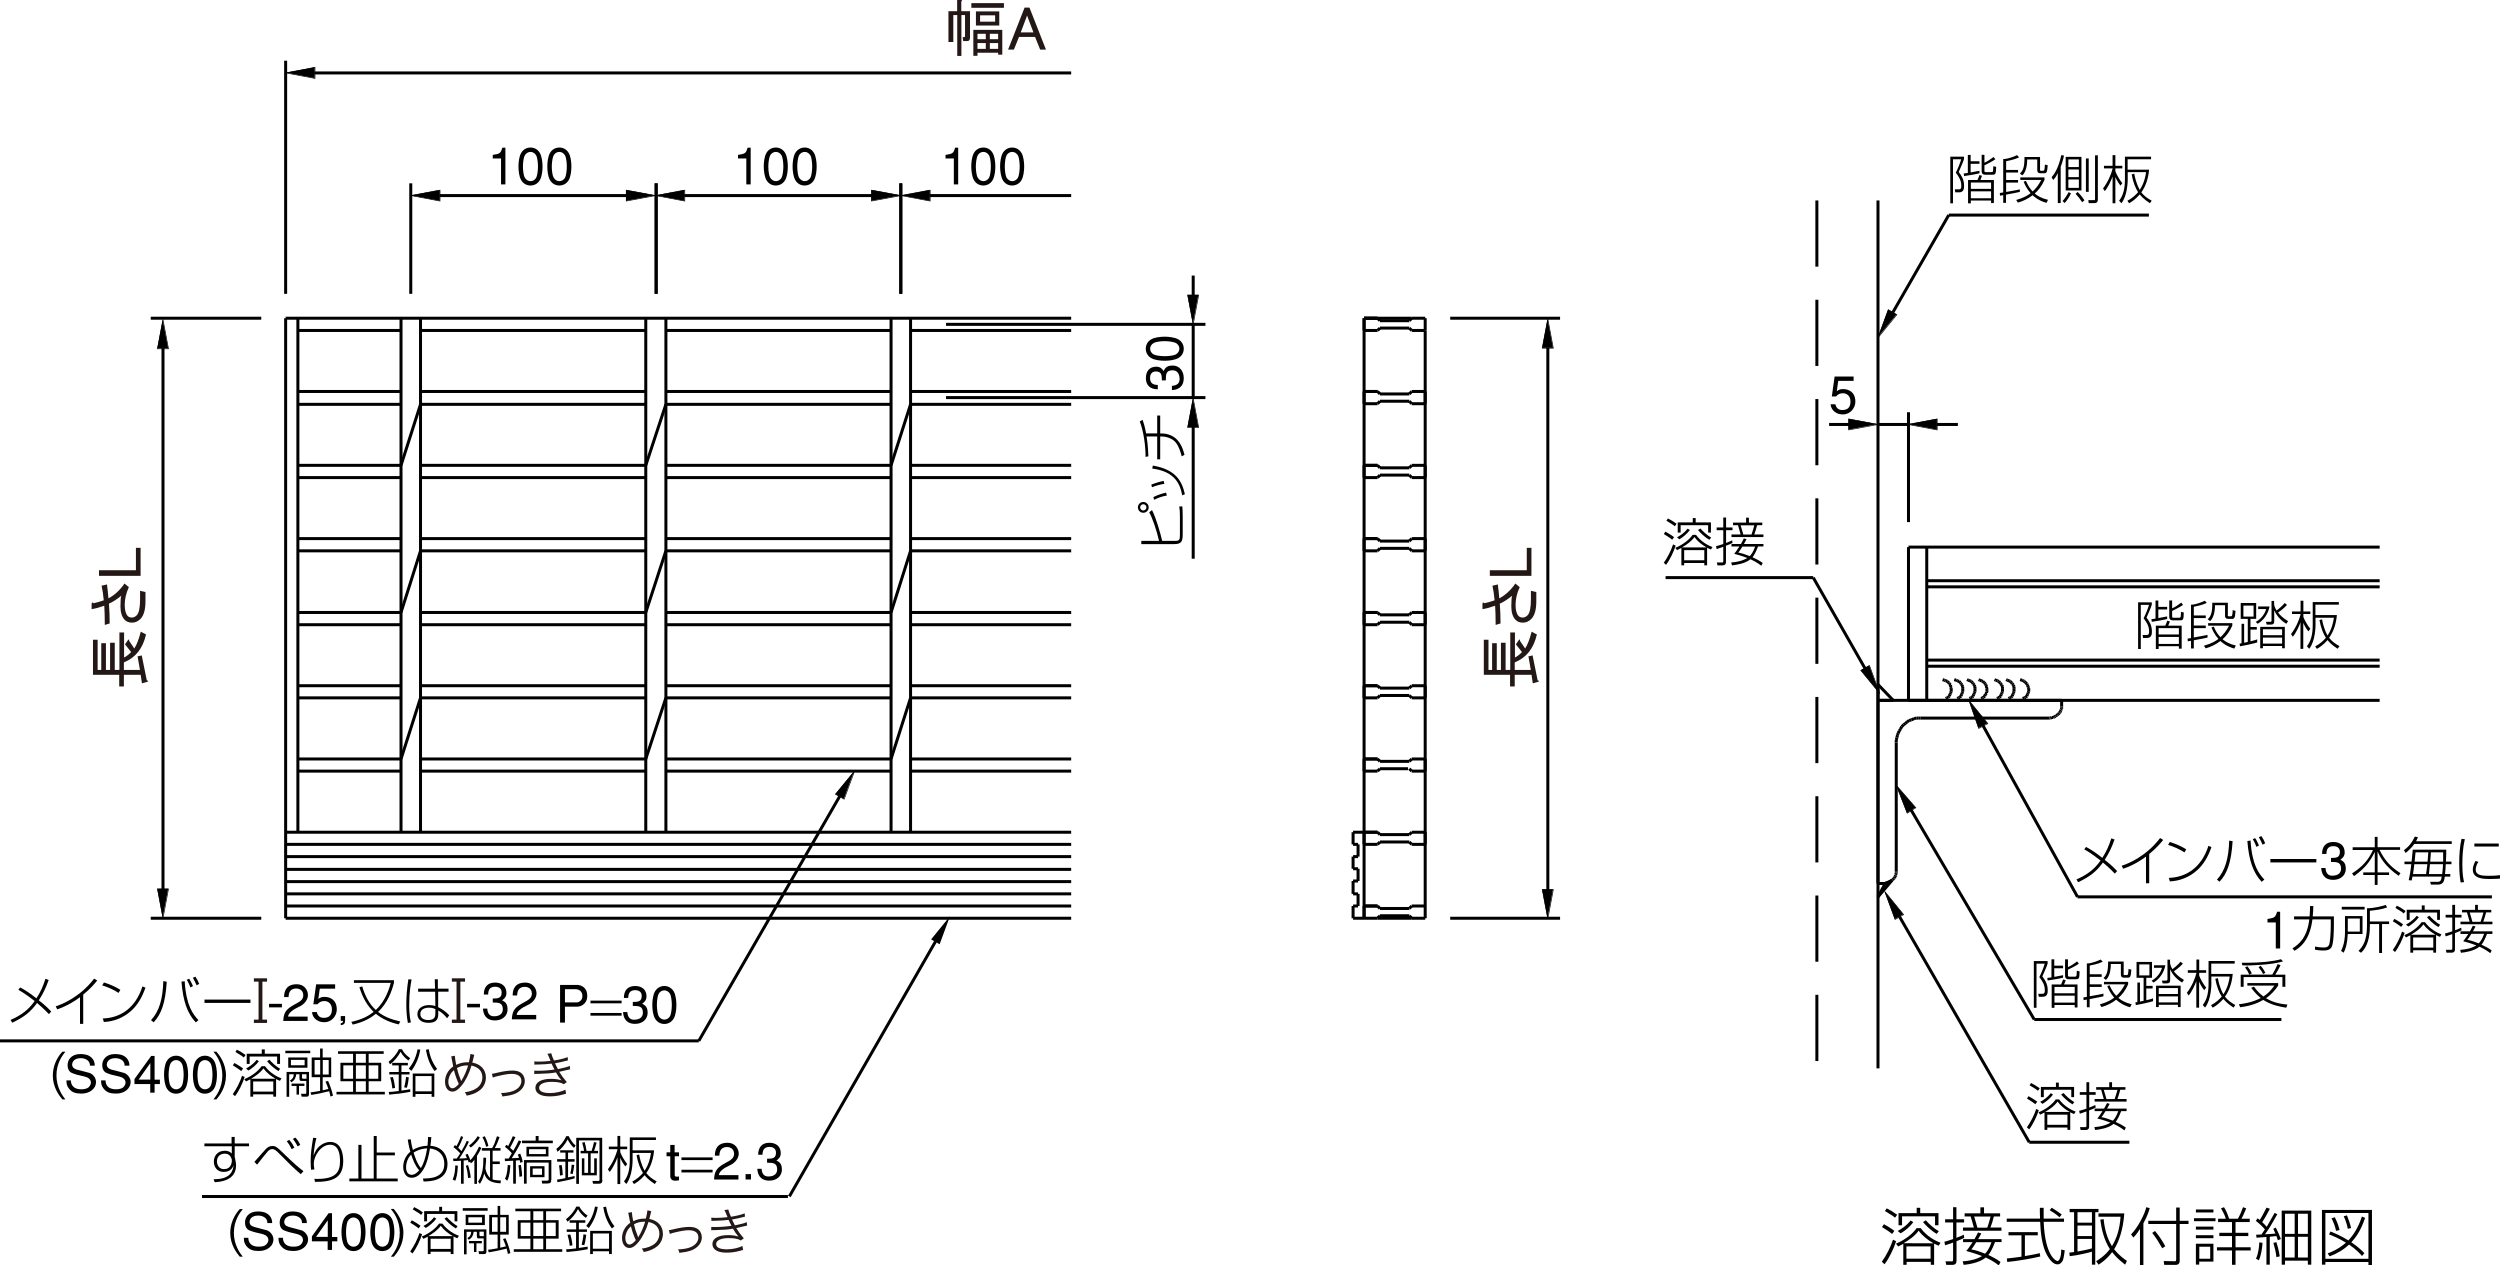 <?xml version="1.0" encoding="UTF-8"?>
<svg id="_レイヤ_1" data-name="レイヤ− 1" xmlns="http://www.w3.org/2000/svg" viewBox="0 0 240.95 121.96">
  <defs>
    <style>
      .cls-1 {
        stroke-dasharray: 6.38 3.19;
      }

      .cls-1, .cls-2, .cls-3, .cls-4 {
        fill: none;
        stroke: #000;
      }

      .cls-1, .cls-3 {
        stroke-width: .29px;
      }

      .cls-2 {
        stroke-width: .07px;
      }

      .cls-5 {
        fill: #231815;
      }

      .cls-4 {
        stroke-width: .06px;
      }
    </style>
  </defs>
  <g>
    <path class="cls-5" d="M60.9,116.84c0,.16.07.58.13.86.35-.17.69-.25,1.06-.25.03,0,.09,0,.16,0,.08-.33.14-.66.15-.8l.37.08q-.03.08-.13.52c-.02.08-.03.14-.06.23.82.15,1.31.69,1.31,1.44,0,.46-.2.91-.54,1.19-.25.21-.61.39-1,.49-.07.02-.1.02-.31.07-.04-.13-.06-.17-.19-.33.28-.03.48-.08.74-.18.35-.14.6-.32.74-.54.14-.21.22-.45.22-.7,0-.61-.36-1-1.05-1.15-.22.77-.58,1.48-.96,1.94-.32.39-.6.57-.88.57-.43,0-.71-.39-.71-.97,0-.32.1-.67.29-.95.13-.19.27-.34.5-.51-.04-.16-.09-.45-.14-.7-.03-.16-.03-.18-.06-.26l.37-.07ZM60.47,118.61c-.12.21-.2.48-.2.69,0,.39.16.65.4.65.17,0,.39-.15.61-.42-.2-.42-.36-.88-.47-1.33-.16.14-.26.25-.35.41ZM61.51,119.26s.02-.05.06-.11c.23-.37.45-.87.61-1.4-.05,0-.1,0-.12,0-.35,0-.67.08-.96.25.09.4.2.73.37,1.15.02.06.03.07.04.11h0Z"/>
    <path class="cls-5" d="M64.47,118.56c.12,0,.15-.02.46-.09.65-.15,1.09-.22,1.51-.22.51,0,.86.15,1.05.46.1.16.15.36.15.57,0,.56-.45,1.06-1.14,1.28-.3.09-.42.11-1.02.19-.03-.14-.05-.19-.13-.34.03,0,.05,0,.07,0,.31,0,.69-.06.98-.15.57-.18.91-.56.91-1s-.32-.69-.92-.69c-.33,0-.71.06-1.3.2-.3.07-.38.09-.53.16l-.09-.36Z"/>
    <path class="cls-5" d="M68.57,117.36c.12.01.2.02.37.02.42,0,.72-.02,1.18-.07-.15-.38-.25-.61-.3-.68l.37-.06c.04.18.14.44.26.7.58-.09,1.05-.21,1.32-.33l.03.32c-.44.12-.97.23-1.25.28.07.16.21.43.28.56.65-.13.93-.21,1.14-.31l.04.33c-.08.02-.1.02-.27.06-.35.09-.6.14-.78.18.29.47.35.54.73.99l-.29.21c-.19-.11-.3-.15-.55-.19-.17-.03-.43-.04-.65-.04-.71,0-1.18.22-1.18.57s.38.51,1.06.51c.52,0,1.17-.15,1.47-.33l.07.39q-.07.01-.3.08c-.41.12-.83.18-1.27.18s-.77-.06-1.02-.21c-.24-.13-.37-.36-.37-.62,0-.54.57-.86,1.51-.86.41,0,.67.04,1,.14-.15-.16-.36-.46-.53-.76-.49.09-.81.11-1.74.14-.24,0-.26,0-.35.02v-.33c.1,0,.19.01.39.01.52,0,1.16-.05,1.56-.12-.13-.24-.16-.3-.28-.57-.38.05-.78.08-1.34.09-.21,0-.22,0-.31.02l-.02-.32Z"/>
  </g>
  <path d="M200.23,97.1h-.27v-.24h-1.95v.27h-.27v-2.25h.91c.08-.17.18-.45.19-.48l.25.07c-.03.12-.12.34-.16.41h1.3v2.23ZM199.96,95.12h-1.95v.61h1.95v-.61ZM199.96,95.96h-1.95v.67h1.95v-.67ZM198.83,94.23c-.32.09-1.11.22-1.48.27l-.03-.25c.21-.02.29-.04.4-.05v-1.74h.27v.61h.85v.25h-.85v.83c.29-.05.56-.1.85-.16v.24ZM197.35,92.62v.24c0,.1-.43,1.07-.51,1.25.21.27.52.67.52,1.33,0,.24-.01.63-.49.63h-.37l-.05-.29h.38c.25.02.25-.21.25-.33,0-.56-.25-.9-.53-1.28.26-.51.43-.98.52-1.29h-.79v4.25h-.26v-4.5h1.33ZM199.31,92.46v.75c.3-.14.53-.28.88-.55l.17.22c-.29.22-.92.52-1.05.58v.5c0,.12,0,.17.17.17h.49c.18,0,.18-.04.19-.57l.27.06c-.01.72-.06.76-.4.76h-.62c-.17,0-.38-.02-.38-.35v-1.57h.27Z"/>
  <path d="M202.39,96.8c.77-.22,1.15-.47,1.38-.65-.38-.43-.57-.85-.67-1.11l.22-.08c.25.59.5.86.65,1.02.28-.25.55-.58.83-1.11h-2.02v-.24h2.33v.24c-.28.63-.61,1.02-.94,1.31.28.23.65.46,1.28.61l-.15.29c-.3-.08-.82-.26-1.34-.73-.44.34-.9.56-1.42.71l-.16-.26ZM202.72,96.03c-.29.07-.58.12-1.32.26v.79h-.27v-.74c-.19.03-.21.04-.31.05l-.02-.26c.12-.02.13-.02.33-.05v-3.22c.5,0,1.19-.31,1.33-.38l.2.2c-.17.09-.41.22-1.25.38v.84h1.15v.25h-1.15v.72h1.15v.25h-1.15v.9c.88-.16,1.11-.2,1.32-.25v.25ZM204.67,93.85c0,.09,0,.13.12.13h.13c.18,0,.19,0,.23-.6l.27.08c-.05.69-.1.77-.37.77h-.26c-.23,0-.38-.02-.38-.32v-1h-.97c0,.18,0,1.11-.47,1.53l-.23-.17c.32-.31.44-.64.44-1.6h1.5v1.2Z"/>
  <path d="M210.17,97.06h-.26v-.22h-1.85v.22h-.26v-2.06h2.37v2.06ZM209.91,95.23h-1.85v.57h1.85v-.57ZM209.91,96.03h-1.85v.58h1.85v-.58ZM207.53,96.49c-.3.1-1.43.35-1.68.38l-.04-.26c.1-.02.13-.02.19-.03v-1.88h.25v1.83c.18-.04.27-.06.35-.07v-2.22h-.68v-1.53h1.49v1.53h-.55v.78h.61v.25h-.61v1.13c.49-.12.52-.13.65-.18v.27ZM207.16,92.95h-.98v1.06h.98v-1.06ZM210.38,92.88c-.29.34-.74.66-.86.73.14.2.43.52.97.84l-.18.25c-.76-.47-1.03-1.02-1.15-1.28h0v1.06c0,.21-.1.3-.33.3h-.39l-.08-.27h.41c.13,0,.13-.08.13-.15v-1.87h.25v.32c.02.12.04.29.23.6.11-.08.52-.4.78-.72l.21.17ZM208.7,93.02c-.12.72-.6,1.38-1.15,1.68l-.18-.18c.62-.33.92-.92,1-1.24h-.77v-.25h1.11Z"/>
  <path d="M212.43,95.42c-.28-.35-.45-.72-.48-.82h0v2.52h-.27v-2.55h0c-.12.35-.46,1.07-.74,1.38l-.17-.26c.47-.61.77-1.32.92-1.89v-.04h-.83v-.25h.83v-1.03h.27v1.03h.67v.25h-.67v.28c.12.33.4.81.67,1.15l-.18.23ZM215.28,97.12c-.6-.38-.86-.69-.99-.85-.44.51-.85.75-1.03.85l-.16-.24c.48-.26.78-.54,1.03-.83-.27-.41-.49-.99-.62-1.71l.25-.07c.17.97.49,1.49.53,1.56.41-.61.55-1.27.61-1.71h-1.77v.74s0,1.51-.61,2.25l-.22-.25c.4-.5.56-1.17.56-2.03v-2.21h2.52v.25h-2.26v1h2.07c-.07.78-.29,1.55-.75,2.19.26.34.62.6,1,.8l-.18.26Z"/>
  <path d="M220.34,97.12c-.55-.08-1.44-.25-2.21-.75-.39.23-1.05.56-2.22.71l-.13-.29c1.26-.14,1.94-.51,2.11-.6-.22-.18-.52-.45-.92-.98l.26-.12c.42.58.76.83.92.95.44-.28.77-.64,1.05-1.05h-2.6v-.24h2.97v.24c-.28.45-.75.93-1.17,1.22.51.31,1.16.54,2.06.61l-.11.31ZM219,93.94c.22-.37.35-.62.52-1.02l.28.1c-.1.23-.35.68-.51.92h.97v1.17h-.28v-.94h-3.74v.94h-.28v-1.17h.83c-.13-.29-.19-.4-.41-.7l.23-.11c.1.13.3.42.42.68l-.24.12h0s2.2,0,2.2,0ZM216.06,92.79c.13,0,.31,0,.58,0,1.18,0,2.47-.13,3.2-.34l.2.21c-1.18.36-3.26.39-3.43.39-.21,0-.34,0-.5-.02l-.05-.25ZM218.12,93.89c-.08-.18-.17-.32-.44-.68l.2-.13c.21.23.34.45.46.68l-.23.12Z"/>
  <path d="M203.83,84.21c-.17-.19-.46-.5-1.15-1.08-.63.88-1.28,1.37-2.39,1.9l-.16-.27c1.02-.45,1.72-.96,2.32-1.82-.82-.65-1.32-.94-1.57-1.08l.17-.23c.24.12.74.39,1.57,1.05.42-.65.62-1.12.87-1.88l.31.11c-.25.72-.53,1.32-.95,1.96.69.54,1.03.9,1.2,1.08l-.23.25Z"/>
  <path d="M207.14,85.13h-.31v-2.57c-.45.34-1.24.85-2.2,1.17l-.14-.29c.65-.2,2.38-.93,3.7-2.67l.3.18c-.24.3-.66.8-1.35,1.36v2.82Z"/>
  <path d="M210.53,82.15c-.44-.3-1.1-.58-1.57-.72l.17-.28c.46.14,1.09.39,1.58.71l-.17.29ZM209.03,84.61c1.63-.05,3.13-.94,3.82-3.09l.29.12c-.33.95-.77,1.69-1.39,2.24-.72.65-1.65,1.03-2.62,1.07l-.1-.34Z"/>
  <path d="M213.67,84.78c.79-.86,1.13-2.05,1.18-3.76l.33.05c-.13,2.03-.51,3.11-1.26,3.91l-.25-.2ZM216.91,81.02c.14,2.34.8,3.2,1.33,3.75l-.26.22c-.82-.88-1.23-2.05-1.38-3.93l.31-.05ZM217.47,81.62c-.04-.12-.16-.43-.35-.74l.23-.1c.14.19.29.52.37.71l-.25.13ZM218.07,81.42c-.08-.18-.22-.5-.36-.73l.24-.11c.18.27.26.41.37.7l-.25.13Z"/>
  <path d="M223.25,82.79v.33h-4.43v-.33h4.43Z"/>
  <path d="M224.13,83.66c.02.32.14.74.64.74.66,0,.89-.34.86-.75-.04-.52-.33-.58-.97-.58v-.38c.54,0,.86-.05.86-.59,0-.44-.37-.55-.61-.55-.48,0-.69.24-.69.75h-.42c0-.72.37-1.15,1.08-1.15.6,0,1.1.3,1.1,1.01,0,.4-.25.58-.42.7.43.19.53.49.53.87,0,.65-.53,1.07-1.2,1.07-.94,0-1.14-.64-1.17-1.14h.42Z"/>
  <path d="M228.88,81.65v-.99h.27v.99h2.17v.26h-1.98c.5,1.01,1.05,1.63,2.02,2.25l-.18.25c-1.34-.93-1.79-1.8-2.02-2.34h-.01v2.01h1.11v.25h-1.11v.96h-.27v-.96h-1.11v-.25h1.11v-1.97h0c-.46.93-.91,1.54-2,2.33l-.19-.26c1.01-.65,1.58-1.3,2.02-2.26h-1.96v-.26h2.14Z"/>
  <path d="M236.16,84.24v.25h-.53c-.05.35-.11.77-.66.77h-.68l-.07-.27h.69c.34.02.38-.21.42-.5h-2.82c-.02.12-.04.22-.07.37l-.29-.03c.16-.65.25-1.53.25-1.54h-.66v-.25h.69c.02-.19.1-.98.11-1.15h3.23c0,.2,0,.54-.03,1.15h.53v.25h-.55c0,.31-.04.63-.07.95h.5ZM232.81,82.15c-.01.13-.08.75-.09.9h1.25c0-.13.07-.75.07-.9h-1.22ZM234.29,82.15c0,.13-.06.75-.07.9h1.25c0-.25,0-.49,0-.9h-1.19ZM235.38,84.24c.04-.3.06-.64.08-.95h-1.26l-.1.95h1.28ZM233.83,84.24c.05-.34.09-.72.12-.95h-1.26c-.01.18-.09.73-.12.95h1.26ZM236.3,81.09v.25h-3.61c-.23.33-.52.61-.83.87l-.17-.27c.51-.37.81-.78,1.05-1.31l.3.06c-.07.16-.1.26-.18.39h3.45Z"/>
  <path d="M237.56,80.88c-.2.83-.24,1.72-.24,2.43,0,1.01.11,1.48.17,1.71l-.33.03c-.06-.33-.14-.81-.14-1.87,0-.78.05-1.59.22-2.33l.32.03ZM240.83,81.3v.29h-2.35v-.29h2.35ZM238.87,83.07c-.26.37-.26.69-.26.75,0,.57.68.59,1.23.59.35,0,.76-.01,1.11-.06v.33c-.18.01-.49.04-.96.04-.58,0-1.66-.01-1.66-.9,0-.2.05-.47.26-.84l.28.09Z"/>
  <polyline points="181.15 66.83 179.32 64.59 180.15 64.12 181.15 66.83"/>
  <polygon class="cls-4" points="181.18 66.85 179.35 64.62 180.18 64.15 181.18 66.85"/>
  <line class="cls-3" x1="179.76" y1="64.44" x2="174.76" y2="55.67"/>
  <line class="cls-3" x1="183.94" y1="50.32" x2="183.94" y2="39.73"/>
  <polyline points="180.97 40.88 178.15 41.41 178.15 40.36 180.97 40.88"/>
  <polygon class="cls-4" points="181 40.91 178.18 41.44 178.18 40.38 181 40.91"/>
  <line class="cls-3" x1="178.23" y1="40.91" x2="176.29" y2="40.91"/>
  <polyline points="183.85 40.88 186.68 40.36 186.68 41.41 183.85 40.88"/>
  <polygon class="cls-4" points="183.88 40.91 186.71 40.38 186.71 41.44 183.88 40.91"/>
  <line class="cls-3" x1="186.64" y1="40.91" x2="188.7" y2="40.91"/>
  <line class="cls-3" x1="181" y1="40.91" x2="183.94" y2="40.91"/>
  <path d="M176.55,38.22l.27-1.93h1.83v.42h-1.48l-.14.99h.01c.2-.18.43-.2.61-.2.42,0,1.17.2,1.17,1.22,0,.58-.47,1.22-1.19,1.22-.93,0-1.2-.69-1.19-.98h.45c.04.13.13.56.66.56.49,0,.8-.22.8-.82,0-.52-.33-.8-.73-.8-.3,0-.49.11-.66.31h-.4Z"/>
  <polyline points="181.62 85.88 183.44 88.12 182.62 88.59 181.62 85.88"/>
  <polygon class="cls-4" points="181.65 85.91 183.47 88.15 182.65 88.62 181.65 85.91"/>
  <line class="cls-3" x1="183.06" y1="88.32" x2="195.58" y2="110.09"/>
  <line class="cls-3" x1="195.58" y1="110.09" x2="205.23" y2="110.09"/>
  <path d="M196.47,107.21c.82-.33,1.44-.9,1.66-1.25h.33c.49.67,1.17,1.02,1.59,1.18l-.15.23c-.12-.04-.2-.08-.37-.17v1.7h-.27v-.23h-1.94v.23h-.27v-1.68c-.18.1-.29.15-.42.21l-.16-.22ZM199.5,107.18h0c-.47-.26-.9-.6-1.19-1.01-.29.41-.74.73-1.2,1h0s2.39,0,2.39,0ZM199.26,107.43h-1.94v.98h1.94v-.98ZM196.42,105.13c-.11-.09-.23-.19-.81-.53l.14-.22c.25.12.56.3.84.51l-.17.24ZM198.15,104.76v-.42h.28v.42h1.47v.98h-.27v-.71h-2.65v.71h-.28v-.98h1.45ZM196.17,106.43c-.2-.17-.67-.47-.81-.55l.15-.23c.11.06.54.3.84.53l-.19.25ZM195.35,108.66c.36-.51.7-1.16.9-1.78l.25.12c-.19.59-.55,1.36-.93,1.85l-.22-.2ZM196.63,106.2c.25-.14.68-.39,1.02-.84l.22.13c-.24.34-.69.72-1.01.9l-.23-.19ZM198.89,105.35c.2.25.67.67,1.03.87l-.17.22c-.47-.27-.89-.69-1.1-.95l.23-.14Z"/>
  <path d="M204.96,106.85v.24h-.52c-.21.56-.4.87-.53,1.04.29.13.67.32.98.55l-.14.27c-.15-.12-.44-.35-1.04-.63-.53.43-1.35.54-1.78.59l-.08-.28c.2-.01.51-.04.94-.16.32-.1.57-.24.62-.27-.64-.24-1.05-.35-1.27-.4.1-.12.22-.27.5-.71h-.76v-.24h.91c.17-.29.22-.42.28-.54l.26.08c-.05.1-.09.18-.25.46h1.88ZM201.97,106.75c-.1.06-.25.14-.62.27v1.56c0,.13-.03.33-.34.33h-.48l-.06-.28h.47c.1,0,.15,0,.15-.14v-1.37c-.33.12-.45.16-.64.22l-.06-.28c.17-.04.31-.08.7-.21v-1.33h-.64v-.26h.64v-.96h.27v.96h.62v.26h-.62v1.23c.32-.12.45-.19.59-.25l.03.24ZM202.93,107.09c-.19.32-.28.44-.39.58.37.06.8.22,1.1.34.13-.14.34-.4.52-.92h-1.23ZM203.56,104.3v.48h1.29v.25h-.5c-.07.29-.17.6-.27.89h.88v.25h-3.08v-.25h.88c-.03-.13-.18-.66-.25-.89h-.48v-.25h1.26v-.48h.27ZM203.81,105.93c.09-.22.25-.81.27-.89h-1.32c.11.33.22.76.26.89h.79Z"/>
  <polyline points="182.74 75.65 184.62 77.83 183.79 78.36 182.74 75.65"/>
  <polygon class="cls-4" points="182.76 75.68 184.65 77.85 183.82 78.38 182.76 75.68"/>
  <line class="cls-3" x1="184.17" y1="78.03" x2="196.06" y2="98.26"/>
  <line class="cls-3" x1="196.06" y1="98.26" x2="219.88" y2="98.26"/>
  <line class="cls-3" x1="187.41" y1="65.56" x2="187.23" y2="65.5"/>
  <line class="cls-3" x1="187.53" y1="65.62" x2="187.41" y2="65.56"/>
  <line class="cls-3" x1="187.7" y1="65.67" x2="187.53" y2="65.62"/>
  <line class="cls-3" x1="187.82" y1="65.79" x2="187.7" y2="65.67"/>
  <line class="cls-3" x1="187.88" y1="65.91" x2="187.82" y2="65.79"/>
  <line class="cls-3" x1="188" y1="66.03" x2="187.88" y2="65.91"/>
  <line class="cls-3" x1="188" y1="66.21" x2="188" y2="66.03"/>
  <line class="cls-3" x1="188.06" y1="66.32" x2="188" y2="66.21"/>
  <line class="cls-3" x1="188.06" y1="66.5" x2="188.06" y2="66.32"/>
  <line class="cls-3" x1="188.06" y1="66.67" x2="188.06" y2="66.5"/>
  <line class="cls-3" x1="188" y1="66.79" x2="188.06" y2="66.67"/>
  <line class="cls-3" x1="187.94" y1="66.91" x2="188" y2="66.79"/>
  <line class="cls-3" x1="187.88" y1="67.09" x2="187.94" y2="66.91"/>
  <line class="cls-3" x1="187.76" y1="67.21" x2="187.88" y2="67.09"/>
  <line class="cls-3" x1="187.64" y1="67.26" x2="187.76" y2="67.21"/>
  <line class="cls-3" x1="187.53" y1="67.32" x2="187.64" y2="67.26"/>
  <line class="cls-3" x1="188.53" y1="65.56" x2="188.35" y2="65.5"/>
  <line class="cls-3" x1="188.64" y1="65.62" x2="188.53" y2="65.56"/>
  <line class="cls-3" x1="188.82" y1="65.67" x2="188.64" y2="65.62"/>
  <line class="cls-3" x1="188.94" y1="65.79" x2="188.82" y2="65.67"/>
  <line class="cls-3" x1="189" y1="65.91" x2="188.94" y2="65.79"/>
  <line class="cls-3" x1="189.11" y1="66.03" x2="189" y2="65.91"/>
  <line class="cls-3" x1="189.17" y1="66.21" x2="189.11" y2="66.03"/>
  <line class="cls-3" x1="189.17" y1="66.32" x2="189.17" y2="66.21"/>
  <line class="cls-3" x1="189.17" y1="66.5" x2="189.17" y2="66.32"/>
  <line class="cls-3" x1="189.17" y1="66.67" x2="189.17" y2="66.5"/>
  <line class="cls-3" x1="189.11" y1="66.79" x2="189.17" y2="66.67"/>
  <line class="cls-3" x1="189.06" y1="66.91" x2="189.11" y2="66.79"/>
  <line class="cls-3" x1="189" y1="67.09" x2="189.06" y2="66.91"/>
  <line class="cls-3" x1="188.88" y1="67.21" x2="189" y2="67.09"/>
  <line class="cls-3" x1="188.76" y1="67.26" x2="188.88" y2="67.21"/>
  <line class="cls-3" x1="188.64" y1="67.32" x2="188.76" y2="67.26"/>
  <line class="cls-3" x1="189.7" y1="65.56" x2="189.58" y2="65.5"/>
  <line class="cls-3" x1="189.88" y1="65.62" x2="189.7" y2="65.56"/>
  <line class="cls-3" x1="190" y1="65.67" x2="189.88" y2="65.62"/>
  <line class="cls-3" x1="190.11" y1="65.79" x2="190" y2="65.67"/>
  <line class="cls-3" x1="190.17" y1="65.91" x2="190.11" y2="65.79"/>
  <line class="cls-3" x1="190.29" y1="66.03" x2="190.17" y2="65.91"/>
  <line class="cls-3" x1="190.35" y1="66.21" x2="190.29" y2="66.03"/>
  <line class="cls-3" x1="190.35" y1="66.32" x2="190.35" y2="66.21"/>
  <line class="cls-3" x1="190.35" y1="66.5" x2="190.35" y2="66.32"/>
  <line class="cls-3" x1="190.35" y1="66.67" x2="190.35" y2="66.5"/>
  <line class="cls-3" x1="190.29" y1="66.79" x2="190.35" y2="66.67"/>
  <line class="cls-3" x1="190.23" y1="66.91" x2="190.29" y2="66.79"/>
  <line class="cls-3" x1="190.17" y1="67.09" x2="190.23" y2="66.91"/>
  <line class="cls-3" x1="190.06" y1="67.21" x2="190.17" y2="67.09"/>
  <line class="cls-3" x1="189.94" y1="67.26" x2="190.06" y2="67.21"/>
  <line class="cls-3" x1="189.82" y1="67.32" x2="189.94" y2="67.26"/>
  <line class="cls-3" x1="190.82" y1="65.56" x2="190.7" y2="65.5"/>
  <line class="cls-3" x1="191" y1="65.62" x2="190.82" y2="65.56"/>
  <line class="cls-3" x1="191.11" y1="65.67" x2="191" y2="65.62"/>
  <line class="cls-3" x1="191.23" y1="65.79" x2="191.11" y2="65.67"/>
  <line class="cls-3" x1="191.35" y1="65.91" x2="191.23" y2="65.79"/>
  <line class="cls-3" x1="191.41" y1="66.03" x2="191.35" y2="65.91"/>
  <line class="cls-3" x1="191.47" y1="66.21" x2="191.41" y2="66.03"/>
  <line class="cls-3" x1="191.47" y1="66.32" x2="191.47" y2="66.21"/>
  <line class="cls-3" x1="191.53" y1="66.5" x2="191.47" y2="66.32"/>
  <line class="cls-3" x1="191.47" y1="66.67" x2="191.53" y2="66.5"/>
  <line class="cls-3" x1="191.47" y1="66.79" x2="191.47" y2="66.67"/>
  <line class="cls-3" x1="191.35" y1="66.91" x2="191.47" y2="66.79"/>
  <line class="cls-3" x1="191.29" y1="67.09" x2="191.35" y2="66.91"/>
  <line class="cls-3" x1="191.17" y1="67.21" x2="191.29" y2="67.09"/>
  <line class="cls-3" x1="191.06" y1="67.26" x2="191.17" y2="67.21"/>
  <line class="cls-3" x1="190.94" y1="67.32" x2="191.06" y2="67.26"/>
  <line class="cls-3" x1="192.35" y1="65.56" x2="192.23" y2="65.5"/>
  <line class="cls-3" x1="192.53" y1="65.62" x2="192.35" y2="65.56"/>
  <line class="cls-3" x1="192.64" y1="65.67" x2="192.53" y2="65.62"/>
  <line class="cls-3" x1="192.76" y1="65.79" x2="192.64" y2="65.67"/>
  <line class="cls-3" x1="192.82" y1="65.91" x2="192.76" y2="65.79"/>
  <line class="cls-3" x1="192.94" y1="66.03" x2="192.82" y2="65.91"/>
  <line class="cls-3" x1="193" y1="66.21" x2="192.94" y2="66.03"/>
  <line class="cls-3" x1="193" y1="66.32" x2="193" y2="66.21"/>
  <line class="cls-3" x1="193" y1="66.5" x2="193" y2="66.32"/>
  <line class="cls-3" x1="193" y1="66.67" x2="193" y2="66.5"/>
  <line class="cls-3" x1="192.94" y1="66.79" x2="193" y2="66.67"/>
  <line class="cls-3" x1="192.88" y1="66.91" x2="192.94" y2="66.79"/>
  <line class="cls-3" x1="192.82" y1="67.09" x2="192.88" y2="66.91"/>
  <line class="cls-3" x1="192.7" y1="67.21" x2="192.82" y2="67.09"/>
  <line class="cls-3" x1="192.58" y1="67.26" x2="192.7" y2="67.21"/>
  <line class="cls-3" x1="192.47" y1="67.32" x2="192.58" y2="67.26"/>
  <line class="cls-3" x1="193.47" y1="65.56" x2="193.35" y2="65.5"/>
  <line class="cls-3" x1="193.64" y1="65.62" x2="193.47" y2="65.56"/>
  <line class="cls-3" x1="193.76" y1="65.67" x2="193.64" y2="65.62"/>
  <line class="cls-3" x1="193.88" y1="65.79" x2="193.76" y2="65.67"/>
  <line class="cls-3" x1="193.94" y1="65.91" x2="193.88" y2="65.79"/>
  <line class="cls-3" x1="194.06" y1="66.03" x2="193.94" y2="65.91"/>
  <line class="cls-3" x1="194.11" y1="66.21" x2="194.06" y2="66.03"/>
  <line class="cls-3" x1="194.11" y1="66.32" x2="194.11" y2="66.21"/>
  <line class="cls-3" x1="194.11" y1="66.5" x2="194.11" y2="66.32"/>
  <line class="cls-3" x1="194.11" y1="66.67" x2="194.11" y2="66.5"/>
  <line class="cls-3" x1="194.06" y1="66.79" x2="194.11" y2="66.67"/>
  <line class="cls-3" x1="194" y1="66.91" x2="194.06" y2="66.79"/>
  <line class="cls-3" x1="193.94" y1="67.09" x2="194" y2="66.91"/>
  <line class="cls-3" x1="193.82" y1="67.21" x2="193.94" y2="67.09"/>
  <line class="cls-3" x1="193.7" y1="67.26" x2="193.82" y2="67.21"/>
  <line class="cls-3" x1="193.58" y1="67.32" x2="193.7" y2="67.26"/>
  <line class="cls-3" x1="194.88" y1="65.56" x2="194.7" y2="65.5"/>
  <line class="cls-3" x1="195" y1="65.62" x2="194.88" y2="65.56"/>
  <line class="cls-3" x1="195.11" y1="65.67" x2="195" y2="65.62"/>
  <line class="cls-3" x1="195.23" y1="65.79" x2="195.11" y2="65.67"/>
  <line class="cls-3" x1="195.35" y1="65.91" x2="195.23" y2="65.79"/>
  <line class="cls-3" x1="195.41" y1="66.03" x2="195.35" y2="65.91"/>
  <line class="cls-3" x1="195.47" y1="66.21" x2="195.41" y2="66.03"/>
  <line class="cls-3" x1="195.53" y1="66.32" x2="195.47" y2="66.21"/>
  <line class="cls-3" x1="195.53" y1="66.5" x2="195.53" y2="66.32"/>
  <line class="cls-3" x1="195.53" y1="66.67" x2="195.53" y2="66.5"/>
  <line class="cls-3" x1="195.47" y1="66.79" x2="195.53" y2="66.67"/>
  <line class="cls-3" x1="195.41" y1="66.91" x2="195.47" y2="66.79"/>
  <line class="cls-3" x1="195.35" y1="67.09" x2="195.41" y2="66.91"/>
  <line class="cls-3" x1="195.23" y1="67.21" x2="195.35" y2="67.09"/>
  <line class="cls-3" x1="195.11" y1="67.26" x2="195.23" y2="67.21"/>
  <line class="cls-3" x1="194.94" y1="67.32" x2="195.11" y2="67.26"/>
  <polyline points="189.74 67.47 191.56 69.71 190.68 70.18 189.74 67.47"/>
  <polygon class="cls-4" points="189.76 67.5 191.59 69.74 190.71 70.21 189.76 67.5"/>
  <line class="cls-3" x1="191.11" y1="69.91" x2="200.23" y2="86.44"/>
  <line class="cls-3" x1="200.23" y1="86.44" x2="240.17" y2="86.44"/>
  <path d="M219.34,91.41v-2.5h-.8v-.34c.71-.11.76-.16.93-.7h.29v3.54h-.42Z"/>
  <path d="M224.94,88.32v.87c0,.45-.02,1.73-.22,2.09-.19.33-.59.33-.79.33-.42,0-.66-.05-.81-.08v-.3c.2.04.52.09.86.09.41,0,.48-.21.52-.33.06-.17.14-.97.14-1.8v-.58h-1.77c-.25,2.08-1.24,2.74-1.73,3.03l-.19-.24c.58-.36,1.41-1,1.62-2.79h-1.47v-.29h1.5c.04-.49.04-.8.04-.99h.32c-.01.43-.03.7-.06.99h2.05Z"/>
  <path d="M227.9,87.4v.26h-2.2v-.26h2.2ZM228.41,88.81h1.85v.25h-.68v2.79h-.28v-2.79h-.89v.15c0,1.13-.23,2.04-.85,2.62l-.25-.18c.39-.4.82-.94.82-2.44v-1.67c.76-.01,1.49-.22,1.81-.32l.13.24c-.51.18-1.04.26-1.66.32v1.03ZM227.7,88.29v1.73h-1.42c-.05.98-.22,1.47-.4,1.8l-.25-.17c.33-.63.38-1.37.38-1.78v-1.58h1.7ZM227.44,88.53h-1.16v1.26h1.16v-1.26Z"/>
  <path d="M231.73,90.13c.82-.33,1.44-.9,1.66-1.25h.33c.49.67,1.17,1.02,1.59,1.18l-.15.23c-.12-.04-.2-.08-.37-.17v1.7h-.27v-.23h-1.94v.23h-.27v-1.68c-.18.1-.29.15-.42.21l-.16-.22ZM234.76,90.1h0c-.47-.26-.9-.6-1.19-1.01-.29.41-.74.73-1.2,1h0s2.39,0,2.39,0ZM234.52,90.35h-1.94v.98h1.94v-.98ZM231.68,88.04c-.1-.09-.23-.19-.81-.53l.14-.22c.25.12.56.3.84.51l-.17.24ZM233.41,87.68v-.42h.28v.42h1.47v.98h-.27v-.71h-2.65v.71h-.28v-.98h1.45ZM231.43,89.34c-.2-.17-.67-.47-.81-.55l.15-.23c.12.06.54.3.84.53l-.19.25ZM230.61,91.57c.36-.51.7-1.16.9-1.78l.25.12c-.19.59-.55,1.36-.93,1.85l-.22-.2ZM231.89,89.11c.25-.14.68-.39,1.02-.84l.22.13c-.24.34-.69.72-1.01.9l-.23-.19ZM234.15,88.26c.2.25.67.67,1.03.87l-.17.22c-.47-.27-.89-.69-1.1-.95l.23-.14Z"/>
  <path d="M240.22,89.76v.25h-.52c-.21.56-.4.87-.53,1.04.29.13.67.32.98.55l-.14.27c-.15-.12-.44-.35-1.04-.63-.53.43-1.35.54-1.78.59l-.08-.28c.2-.02.51-.04.94-.16.32-.1.57-.24.62-.27-.64-.24-1.05-.35-1.27-.4.1-.12.22-.27.5-.71h-.76v-.25h.91c.17-.29.22-.42.28-.54l.26.08c-.05.1-.09.18-.25.46h1.88ZM237.23,89.66c-.1.05-.25.14-.62.27v1.56c0,.13-.03.33-.34.33h-.48l-.06-.28h.47c.09,0,.15,0,.15-.14v-1.37c-.33.12-.44.16-.64.22l-.06-.28c.17-.04.31-.08.7-.21v-1.33h-.64v-.26h.64v-.96h.27v.96h.62v.26h-.62v1.23c.32-.12.45-.19.59-.25l.03.24ZM238.19,90c-.19.32-.28.44-.39.58.37.06.8.22,1.1.34.13-.13.34-.4.52-.92h-1.23ZM238.82,87.21v.48h1.29v.25h-.5c-.07.29-.17.6-.27.89h.88v.25h-3.08v-.25h.88c-.04-.13-.18-.66-.25-.89h-.48v-.25h1.26v-.48h.27ZM239.08,88.84c.09-.22.25-.81.27-.89h-1.32c.11.33.22.76.26.89h.79Z"/>
  <path d="M161.47,52.8c.82-.33,1.44-.9,1.66-1.25h.33c.49.67,1.17,1.02,1.59,1.18l-.15.23c-.12-.04-.2-.08-.37-.17v1.7h-.27v-.23h-1.94v.23h-.27v-1.68c-.18.1-.29.15-.42.21l-.16-.22ZM164.5,52.77h0c-.47-.26-.9-.6-1.19-1.01-.29.41-.74.73-1.2,1h0s2.39,0,2.39,0ZM164.26,53.02h-1.94v.98h1.94v-.98ZM161.42,50.72c-.11-.09-.23-.19-.81-.53l.14-.22c.25.12.56.3.84.51l-.17.24ZM163.15,50.35v-.42h.28v.42h1.47v.98h-.27v-.71h-2.65v.71h-.28v-.98h1.45ZM161.17,52.02c-.2-.17-.67-.47-.81-.55l.15-.23c.11.06.54.3.84.53l-.19.25ZM160.35,54.25c.36-.51.7-1.16.9-1.78l.25.12c-.19.59-.55,1.36-.93,1.85l-.22-.2ZM161.63,51.79c.25-.14.68-.39,1.02-.84l.22.13c-.24.34-.69.72-1.01.9l-.23-.19ZM163.89,50.94c.2.25.67.67,1.03.87l-.17.22c-.47-.27-.89-.69-1.1-.95l.23-.14Z"/>
  <path d="M169.96,52.43v.24h-.52c-.21.56-.4.87-.53,1.04.29.13.67.32.98.55l-.14.27c-.15-.12-.44-.35-1.04-.63-.53.43-1.35.54-1.78.59l-.08-.28c.2-.01.51-.04.94-.16.32-.1.57-.24.62-.27-.64-.24-1.05-.35-1.27-.4.1-.12.22-.27.5-.71h-.76v-.24h.91c.17-.29.22-.42.28-.54l.26.08c-.05.09-.09.18-.25.46h1.88ZM166.97,52.33c-.1.05-.25.13-.62.27v1.56c0,.13-.03.33-.34.33h-.48l-.06-.28h.47c.1,0,.15,0,.15-.14v-1.37c-.33.12-.45.16-.64.22l-.06-.28c.17-.04.31-.08.7-.21v-1.33h-.64v-.26h.64v-.96h.27v.96h.62v.26h-.62v1.23c.32-.12.45-.19.59-.25l.03.25ZM167.93,52.68c-.19.32-.28.44-.39.58.37.06.8.22,1.1.34.13-.14.34-.4.52-.92h-1.23ZM168.56,49.89v.48h1.29v.25h-.5c-.07.29-.17.6-.27.89h.88v.25h-3.08v-.25h.88c-.03-.13-.18-.66-.25-.89h-.48v-.25h1.26v-.48h.27ZM168.81,51.52c.09-.22.25-.81.27-.89h-1.32c.11.33.22.76.26.89h.79Z"/>
  <line class="cls-3" x1="160.53" y1="55.67" x2="174.76" y2="55.67"/>
  <polyline points="180.97 32.53 181.97 29.83 182.79 30.3 180.97 32.53"/>
  <polygon class="cls-4" points="181 32.56 182 29.85 182.82 30.33 181 32.56"/>
  <line class="cls-3" x1="182.41" y1="30.15" x2="187.82" y2="20.73"/>
  <line class="cls-3" x1="187.82" y1="20.73" x2="207.11" y2="20.73"/>
  <path d="M192.17,19.57h-.27v-.24h-1.95v.27h-.27v-2.25h.91c.08-.16.18-.45.19-.48l.24.07c-.03.12-.12.34-.15.41h1.3v2.23ZM191.9,17.59h-1.95v.61h1.95v-.61ZM191.9,18.44h-1.95v.67h1.95v-.67ZM190.78,16.7c-.32.09-1.11.22-1.48.27l-.04-.25c.21-.02.29-.03.4-.05v-1.74h.27v.61h.85v.25h-.85v.83c.29-.05.56-.1.85-.16v.24ZM189.29,15.09v.24c0,.1-.43,1.07-.51,1.25.21.27.52.67.52,1.33,0,.24-.02.63-.49.63h-.36l-.05-.29h.38c.25.02.25-.21.25-.33,0-.56-.25-.9-.53-1.28.26-.51.43-.98.52-1.29h-.79v4.25h-.26v-4.5h1.33ZM191.26,14.93v.75c.3-.14.53-.28.88-.55l.17.22c-.29.22-.92.52-1.05.58v.5c0,.12,0,.16.17.16h.49c.18,0,.18-.03.19-.57l.28.06c-.02.72-.06.76-.4.76h-.62c-.17,0-.38-.02-.38-.35v-1.57h.27Z"/>
  <path d="M194.33,19.27c.77-.22,1.15-.47,1.38-.65-.38-.43-.57-.85-.67-1.11l.22-.08c.25.59.49.86.65,1.02.28-.25.55-.58.83-1.11h-2.02v-.24h2.33v.24c-.28.63-.61,1.02-.94,1.31.28.24.65.46,1.28.61l-.15.29c-.3-.08-.82-.26-1.34-.73-.44.34-.9.56-1.42.71l-.16-.26ZM194.66,18.5c-.29.07-.58.12-1.32.26v.79h-.27v-.74c-.19.04-.21.04-.31.05l-.02-.26c.12-.02.13-.02.33-.05v-3.22c.5,0,1.19-.31,1.33-.38l.2.21c-.18.09-.41.21-1.25.38v.84h1.15v.25h-1.15v.72h1.15v.25h-1.15v.9c.88-.15,1.11-.2,1.32-.25v.25ZM196.61,16.32c0,.09,0,.14.12.14h.13c.18,0,.19,0,.23-.6l.27.07c-.05.69-.1.77-.37.77h-.26c-.23,0-.38-.03-.38-.33v-1h-.97c0,.18,0,1.11-.47,1.53l-.23-.17c.32-.31.44-.64.44-1.6h1.5v1.2Z"/>
  <path d="M200.61,18.36h-1.52v-3.24h1.52v3.24ZM200.36,16.33h-1.01v.74h1.01v-.74ZM200.36,15.36h-1.01v.74h1.01v-.74ZM200.36,17.3h-1.01v.81h1.01v-.81ZM201.31,15.27v3.22h-.27v-3.22h.27ZM198.6,19.57h-.27v-2.87h-.01c-.2.41-.32.53-.43.65l-.16-.27c.19-.21.64-.76.94-2.13l.26.05c-.13.58-.25.9-.32,1.07v3.5ZM198.78,19.38c.21-.2.45-.59.59-.86l.23.11c-.14.33-.37.68-.61.94l-.21-.2ZM200.24,18.5c.34.32.55.64.66.8l-.22.19c-.17-.27-.41-.58-.63-.81l.2-.19ZM202.19,14.96v4.25c0,.11,0,.37-.34.37h-.54l-.04-.29h.53c.08.01.12,0,.12-.12v-4.2h.27Z"/>
  <path d="M204.37,17.89c-.28-.35-.45-.72-.48-.82h-.01v2.52h-.27v-2.55h-.01c-.12.35-.46,1.07-.74,1.38l-.17-.26c.47-.61.77-1.32.92-1.89v-.04h-.83v-.25h.83v-1.03h.27v1.03h.67v.25h-.67v.28c.12.33.4.81.67,1.15l-.18.23ZM207.22,19.59c-.6-.38-.86-.69-.99-.85-.44.51-.85.75-1.03.85l-.16-.24c.48-.26.78-.54,1.03-.83-.27-.41-.49-.99-.62-1.71l.25-.07c.17.97.49,1.49.53,1.56.41-.61.55-1.27.61-1.71h-1.77v.74s0,1.51-.61,2.26l-.22-.25c.4-.5.56-1.17.56-2.03v-2.21h2.52v.25h-2.26v1h2.07c-.07.78-.29,1.55-.75,2.19.26.34.62.6,1,.8l-.18.26Z"/>
  <path d="M210.27,62.52h-.27v-.24h-1.95v.27h-.27v-2.25h.91c.08-.16.18-.45.19-.48l.25.07c-.04.12-.12.34-.16.41h1.3v2.23ZM210,60.54h-1.95v.61h1.95v-.61ZM210,61.39h-1.95v.67h1.95v-.67ZM208.87,59.66c-.32.09-1.11.22-1.48.27l-.04-.25c.21-.03.29-.04.4-.06v-1.74h.27v.61h.85v.25h-.85v.83c.29-.05.56-.1.85-.16v.24ZM207.39,58.04v.24c0,.1-.43,1.07-.51,1.25.21.27.52.67.52,1.33,0,.23-.01.63-.49.63h-.36l-.05-.29h.38c.25.02.25-.21.25-.33,0-.56-.25-.9-.53-1.28.26-.51.43-.98.52-1.29h-.79v4.25h-.26v-4.5h1.33ZM209.35,57.88v.75c.3-.14.53-.28.88-.55l.17.22c-.29.22-.92.52-1.05.58v.5c0,.12,0,.16.17.16h.49c.18,0,.18-.04.19-.57l.27.06c-.01.72-.05.76-.4.76h-.62c-.17,0-.38-.02-.38-.35v-1.57h.27Z"/>
  <path d="M212.43,62.23c.77-.22,1.15-.47,1.38-.65-.38-.43-.57-.85-.67-1.11l.22-.08c.25.59.49.86.65,1.02.28-.25.55-.58.83-1.11h-2.02v-.24h2.33v.24c-.28.63-.61,1.02-.94,1.31.28.23.65.46,1.28.61l-.15.29c-.3-.09-.82-.26-1.34-.73-.44.34-.9.56-1.42.71l-.16-.26ZM212.76,61.45c-.29.07-.58.12-1.32.26v.79h-.27v-.74c-.19.04-.21.04-.31.05l-.02-.26c.12-.02.13-.02.33-.05v-3.22c.5,0,1.19-.31,1.33-.38l.19.2c-.17.09-.41.21-1.25.38v.84h1.15v.25h-1.15v.72h1.15v.25h-1.15v.9c.88-.16,1.11-.2,1.32-.25v.25ZM214.71,59.27c0,.09,0,.13.12.13h.13c.18,0,.19,0,.23-.6l.27.08c-.05.69-.1.77-.37.77h-.26c-.23,0-.38-.03-.38-.32v-1h-.97c0,.18,0,1.11-.47,1.53l-.23-.17c.32-.32.44-.64.44-1.6h1.5v1.2Z"/>
  <path d="M220.21,62.48h-.26v-.22h-1.85v.22h-.26v-2.06h2.37v2.06ZM219.95,60.65h-1.85v.57h1.85v-.57ZM219.95,61.45h-1.85v.58h1.85v-.58ZM217.57,61.91c-.3.11-1.43.35-1.68.38l-.04-.26c.11-.01.13-.02.19-.03v-1.88h.25v1.83c.18-.04.27-.06.35-.08v-2.22h-.68v-1.53h1.49v1.53h-.55v.78h.61v.25h-.61v1.13c.49-.12.52-.14.65-.19v.27ZM217.2,58.37h-.98v1.06h.98v-1.06ZM220.42,58.3c-.29.34-.74.66-.86.73.14.2.43.52.97.84l-.18.25c-.76-.47-1.03-1.02-1.15-1.28h-.01v1.06c0,.21-.1.3-.33.3h-.39l-.08-.27h.41c.13,0,.13-.07.13-.14v-1.87h.25v.32c.02.12.04.29.24.6.11-.08.52-.4.78-.72l.21.17ZM218.74,58.44c-.12.72-.6,1.38-1.15,1.68l-.18-.18c.62-.33.92-.92,1-1.24h-.77v-.25h1.11Z"/>
  <path d="M222.47,60.84c-.28-.35-.45-.72-.48-.82h0v2.52h-.27v-2.55h0c-.12.35-.46,1.07-.74,1.38l-.17-.26c.47-.61.77-1.32.92-1.89v-.04h-.83v-.25h.83v-1.03h.27v1.03h.67v.25h-.67v.28c.12.33.4.81.67,1.15l-.18.23ZM225.32,62.54c-.6-.38-.86-.69-.99-.85-.44.51-.85.75-1.03.85l-.16-.24c.48-.26.78-.54,1.03-.83-.27-.41-.49-.99-.62-1.71l.25-.07c.17.97.49,1.49.53,1.56.41-.61.55-1.27.61-1.71h-1.77v.74s0,1.51-.61,2.25l-.22-.25c.4-.5.56-1.17.56-2.03v-2.22h2.52v.25h-2.26v1h2.07c-.07.78-.29,1.55-.75,2.19.26.34.62.6,1,.8l-.18.26Z"/>
  <path d="M182.72,119.87c.99-.4,1.73-1.08,2-1.5h.4c.59.8,1.41,1.22,1.91,1.41l-.18.28c-.14-.05-.24-.1-.44-.2v2.04h-.32v-.28h-2.33v.28h-.32v-2.02c-.22.12-.35.19-.5.26l-.19-.26ZM186.35,119.83h0c-.56-.32-1.08-.73-1.43-1.22-.35.5-.89.88-1.45,1.21h0s2.87.01,2.87.01ZM186.07,120.13h-2.33v1.18h2.33v-1.18ZM182.65,117.36c-.13-.11-.28-.23-.98-.64l.17-.26c.3.15.67.37,1.01.62l-.21.29ZM184.73,116.92v-.51h.34v.51h1.76v1.17h-.33v-.86h-3.18v.86h-.34v-1.17h1.75ZM182.36,118.93c-.24-.21-.8-.57-.97-.66l.18-.28c.14.07.65.36,1.01.64l-.22.3ZM181.37,121.61c.44-.62.84-1.4,1.08-2.13l.3.15c-.23.71-.67,1.64-1.12,2.22l-.26-.24ZM182.91,118.64c.29-.17.82-.47,1.23-1.01l.26.16c-.28.41-.83.87-1.22,1.08l-.28-.23ZM185.62,117.62c.24.3.81.81,1.24,1.04l-.2.26c-.56-.32-1.07-.83-1.32-1.14l.28-.17Z"/>
  <path d="M192.91,119.42v.29h-.63c-.25.68-.48,1.05-.64,1.25.35.16.81.39,1.17.67l-.17.33c-.18-.14-.53-.43-1.25-.76-.63.52-1.62.65-2.13.71l-.1-.34c.24-.02.62-.05,1.13-.19.39-.11.68-.29.74-.32-.77-.29-1.27-.42-1.52-.49.12-.14.27-.32.61-.85h-.92v-.29h1.1c.2-.35.27-.5.34-.65l.32.1c-.06.11-.11.22-.31.55h2.26ZM189.31,119.3c-.13.07-.31.16-.74.33v1.88c0,.16-.03.4-.41.4h-.58l-.07-.34h.56c.11.01.17,0,.17-.17v-1.64c-.4.14-.53.19-.77.26l-.07-.34c.21-.05.37-.1.84-.26v-1.6h-.77v-.31h.77v-1.16h.32v1.16h.74v.31h-.74v1.48c.39-.15.54-.22.71-.3l.04.29ZM190.47,119.72c-.23.39-.34.53-.47.7.45.07.96.26,1.32.41.16-.16.41-.48.62-1.11h-1.48ZM191.22,116.36v.58h1.55v.3h-.6c-.08.35-.2.72-.33,1.07h1.06v.31h-3.71v-.31h1.05c-.04-.16-.22-.8-.31-1.07h-.58v-.3h1.52v-.58h.33ZM191.53,118.32c.11-.27.3-.97.32-1.07h-1.58c.13.4.27.92.31,1.07h.95Z"/>
  <path d="M196.64,121.1c-.99.23-2.19.43-3.18.53l-.04-.34c.26-.02.64-.06,1.41-.17v-2.06h-1.25v-.31h2.82v.31h-1.24v2c.76-.12,1.18-.22,1.43-.28l.05.31ZM196.97,116.41c0,.25-.01.52,0,1.04h1.96v.31h-1.96c.14,3.44,1.27,3.78,1.32,3.78.2,0,.38-.44.37-1.11l.34.08c-.09.7-.14.95-.26,1.1-.17.22-.31.25-.43.25-.28,0-.59-.16-1-.86-.52-.89-.64-2.28-.68-3.24h-3.22v-.31h3.21c-.02-.35-.02-.73-.02-1.04h.35ZM198.49,117.32c-.31-.29-.71-.55-.94-.68l.19-.24c.5.32.56.35.97.65l-.21.26Z"/>
  <path d="M199.44,120.73c.21-.02.31-.04.46-.06v-3.84h-.43v-.31h2.78v.31h-.31v5.06h-.32v-1.25c-.26.08-1.45.37-2.14.43l-.04-.34ZM201.62,118.12h-1.39v1.01h1.39v-1.01ZM200.23,120.62c.07-.01.91-.16,1.39-.3v-.91h-1.39v1.21ZM201.62,116.83h-1.39v1.01h1.39v-1.01ZM202.02,121.56c.32-.2.85-.54,1.33-1.17-.56-.88-.8-1.87-.92-2.84l.32-.05c.09.99.35,1.88.8,2.6.42-.69.74-1.54.83-2.83h-2.13v-.32h2.49c-.11,1.55-.52,2.74-.98,3.45.51.64,1.01.97,1.23,1.12l-.17.37c-.7-.54-1.02-.91-1.25-1.21-.53.7-1.07,1.05-1.31,1.21l-.23-.33Z"/>
  <path d="M206.58,121.92h-.33v-3.46h-.01c-.3.49-.52.7-.62.82l-.23-.31c.68-.68,1.33-1.99,1.47-2.62l.33.09c-.07.26-.2.72-.61,1.46v4.01ZM207.7,118.64c.36.44.68.9.99,1.47l-.29.2c-.4-.69-.55-.94-.97-1.48l.27-.19ZM210.08,116.38v1.28h.85v.31h-.85v3.5c0,.19-.02.44-.41.44h-1.08l-.05-.37,1.04.02c.1,0,.16,0,.16-.17v-3.42h-2.69v-.31h2.69v-1.28h.35Z"/>
  <path d="M213.33,119.05v.29h-1.69v-.29h1.69ZM213.02,120.16h-1.05v1.16h1.05v-1.16ZM213.33,119.87v1.72h-1.37v.29h-.32v-2.01h1.69ZM213.33,116.57v.29h-1.69v-.29h1.69ZM213.53,117.41v.29h-2.07v-.29h2.07ZM213.33,118.22v.29h-1.69v-.29h1.69ZM215.69,117.46c.23-.4.41-.88.49-1.11l.31.11c-.04.1-.28.69-.46,1h.8v.32h-1.37v1.04h1.23v.31h-1.23v1.08h1.46v.31h-1.46v1.38h-.34v-1.38h-1.45v-.31h1.45v-1.08h-1.22v-.31h1.22v-1.04h-1.34v-.32h.74c-.07-.25-.14-.44-.46-1l.29-.11c.21.34.33.61.49,1.11h.84Z"/>
  <path d="M222.76,116.68v5.21h-.33v-.39h-2.2v.39h-.32v-5.21h2.85ZM221.16,116.98h-.93v1.94h.93v-1.94ZM221.16,119.2h-.93v2h.93v-2ZM222.43,116.98h-.95v1.94h.95v-1.94ZM222.43,119.2h-.95v2h.95v-2ZM219.48,117.04c-.52.93-.77,1.37-1.18,1.92.43-.02.7-.04,1-.07-.12-.28-.14-.31-.2-.46l.24-.12c.15.27.39.83.49,1.1l-.29.13c-.04-.12-.06-.2-.14-.41-.19.02-.48.05-.64.07v2.69h-.32v-2.67c-.61.05-.75.06-.96.07l-.03-.29c.17,0,.34-.02.51-.02.1-.14.22-.32.33-.49-.11-.14-.5-.55-.87-.82l.16-.25c.1.07.15.11.22.16.1-.16.35-.58.65-1.19l.32.11c-.11.21-.43.84-.74,1.29.25.23.35.35.44.45.13-.22.64-1.15.76-1.34l.28.14ZM217.43,121.31c.24-.49.31-1.2.32-1.57l.31.04c-.02.48-.13,1.2-.35,1.69l-.28-.16ZM219.4,121.16c-.04-.44-.16-.92-.29-1.37l.29-.07c.08.23.27.9.32,1.37l-.32.07Z"/>
  <path d="M228.61,116.61v5.31h-.34v-.29h-4.15v.26h-.33v-5.28h4.82ZM228.27,116.91h-4.15v4.41h4.15v-4.41ZM227.95,117.37c-.44,1.35-1.01,2.02-1.33,2.36.74.5,1.1.89,1.26,1.05l-.23.27c-.17-.19-.53-.61-1.25-1.1-.55.52-1.16.87-1.87,1.14l-.19-.29c.37-.13,1.03-.4,1.76-1.03-.65-.41-1.22-.64-1.63-.8l.14-.28c.55.22,1.1.47,1.72.86.47-.48.96-1.23,1.31-2.3l.31.13ZM225.15,118.63c-.08-.4-.26-.88-.44-1.21l.32-.1c.05.1.33.65.46,1.23l-.34.08ZM226.28,118.43c-.04-.22-.13-.64-.39-1.21l.31-.08c.12.28.32.85.4,1.22l-.32.07Z"/>
  <line class="cls-1" x1="175.11" y1="19.32" x2="175.11" y2="102.97"/>
  <line class="cls-3" x1="181" y1="19.32" x2="181" y2="102.97"/>
  <line class="cls-3" x1="182.76" y1="84.09" x2="182.76" y2="83.97"/>
  <line class="cls-3" x1="182.76" y1="84.21" x2="182.76" y2="84.09"/>
  <line class="cls-3" x1="182.7" y1="84.32" x2="182.76" y2="84.21"/>
  <line class="cls-3" x1="182.7" y1="84.38" x2="182.7" y2="84.32"/>
  <line class="cls-3" x1="182.64" y1="84.5" x2="182.7" y2="84.38"/>
  <line class="cls-3" x1="182.58" y1="84.62" x2="182.64" y2="84.5"/>
  <line class="cls-3" x1="182.53" y1="84.67" x2="182.58" y2="84.62"/>
  <line class="cls-3" x1="182.41" y1="84.79" x2="182.53" y2="84.67"/>
  <line class="cls-3" x1="182.35" y1="84.85" x2="182.41" y2="84.79"/>
  <line class="cls-3" x1="182.23" y1="84.91" x2="182.35" y2="84.85"/>
  <line class="cls-3" x1="182.17" y1="84.97" x2="182.23" y2="84.91"/>
  <line class="cls-3" x1="182.06" y1="85.03" x2="182.17" y2="84.97"/>
  <line class="cls-3" x1="181.94" y1="85.09" x2="182.06" y2="85.03"/>
  <line class="cls-3" x1="181.82" y1="85.09" x2="181.94" y2="85.09"/>
  <line class="cls-3" x1="181.7" y1="85.15" x2="181.82" y2="85.09"/>
  <line class="cls-3" x1="181.58" y1="85.15" x2="181.7" y2="85.15"/>
  <line class="cls-3" x1="181" y1="85.15" x2="181.58" y2="85.15"/>
  <line class="cls-3" x1="181" y1="67.5" x2="181" y2="85.15"/>
  <line class="cls-3" x1="198.7" y1="67.5" x2="181" y2="67.5"/>
  <line class="cls-3" x1="198.7" y1="68.09" x2="198.7" y2="67.5"/>
  <line class="cls-3" x1="198.7" y1="68.21" x2="198.7" y2="68.09"/>
  <line class="cls-3" x1="198.7" y1="68.32" x2="198.7" y2="68.21"/>
  <line class="cls-3" x1="198.64" y1="68.38" x2="198.7" y2="68.32"/>
  <line class="cls-3" x1="198.64" y1="68.44" x2="198.64" y2="68.38"/>
  <line class="cls-3" x1="198.58" y1="68.56" x2="198.64" y2="68.44"/>
  <line class="cls-3" x1="198.53" y1="68.67" x2="198.58" y2="68.56"/>
  <line class="cls-3" x1="198.47" y1="68.73" x2="198.53" y2="68.67"/>
  <line class="cls-3" x1="198.35" y1="68.85" x2="198.47" y2="68.73"/>
  <line class="cls-3" x1="198.29" y1="68.91" x2="198.35" y2="68.85"/>
  <line class="cls-3" x1="198.17" y1="68.97" x2="198.29" y2="68.91"/>
  <line class="cls-3" x1="198.11" y1="69.03" x2="198.17" y2="68.97"/>
  <line class="cls-3" x1="198" y1="69.09" x2="198.11" y2="69.03"/>
  <line class="cls-3" x1="197.88" y1="69.15" x2="198" y2="69.09"/>
  <line class="cls-3" x1="197.76" y1="69.15" x2="197.88" y2="69.15"/>
  <line class="cls-3" x1="197.64" y1="69.21" x2="197.76" y2="69.15"/>
  <line class="cls-3" x1="197.53" y1="69.21" x2="197.64" y2="69.21"/>
  <line class="cls-3" x1="185.11" y1="69.21" x2="197.53" y2="69.21"/>
  <line class="cls-3" x1="184.88" y1="69.21" x2="185.11" y2="69.21"/>
  <line class="cls-3" x1="184.7" y1="69.21" x2="184.88" y2="69.21"/>
  <line class="cls-3" x1="184.47" y1="69.26" x2="184.7" y2="69.21"/>
  <line class="cls-3" x1="184.23" y1="69.38" x2="184.47" y2="69.26"/>
  <line class="cls-3" x1="184" y1="69.44" x2="184.23" y2="69.38"/>
  <line class="cls-3" x1="183.82" y1="69.56" x2="184" y2="69.44"/>
  <line class="cls-3" x1="183.64" y1="69.73" x2="183.82" y2="69.56"/>
  <line class="cls-3" x1="183.47" y1="69.85" x2="183.64" y2="69.73"/>
  <line class="cls-3" x1="183.29" y1="70.03" x2="183.47" y2="69.85"/>
  <line class="cls-3" x1="183.17" y1="70.26" x2="183.29" y2="70.03"/>
  <line class="cls-3" x1="183.06" y1="70.44" x2="183.17" y2="70.26"/>
  <line class="cls-3" x1="182.94" y1="70.67" x2="183.06" y2="70.44"/>
  <line class="cls-3" x1="182.88" y1="70.85" x2="182.94" y2="70.67"/>
  <line class="cls-3" x1="182.82" y1="71.09" x2="182.88" y2="70.85"/>
  <line class="cls-3" x1="182.76" y1="71.32" x2="182.82" y2="71.09"/>
  <line class="cls-3" x1="182.76" y1="71.56" x2="182.76" y2="71.32"/>
  <line class="cls-3" x1="182.76" y1="83.97" x2="182.76" y2="71.56"/>
  <line class="cls-3" x1="181" y1="86.44" x2="182.35" y2="84.85"/>
  <line class="cls-3" x1="181.7" y1="85.15" x2="181" y2="86.44"/>
  <line class="cls-3" x1="182.35" y1="84.85" x2="181.7" y2="85.15"/>
  <line class="cls-3" x1="181" y1="67.5" x2="182.47" y2="67.5"/>
  <line class="cls-3" x1="181" y1="65.97" x2="181" y2="67.5"/>
  <line class="cls-3" x1="182.47" y1="67.5" x2="181" y2="65.97"/>
  <line class="cls-3" x1="185.7" y1="52.73" x2="185.7" y2="67.5"/>
  <line class="cls-3" x1="185.7" y1="55.97" x2="229.35" y2="55.97"/>
  <line class="cls-3" x1="185.7" y1="56.56" x2="229.35" y2="56.56"/>
  <line class="cls-3" x1="185.7" y1="63.62" x2="229.35" y2="63.62"/>
  <line class="cls-3" x1="185.7" y1="64.21" x2="229.35" y2="64.21"/>
  <line class="cls-3" x1="183.94" y1="67.5" x2="229.35" y2="67.5"/>
  <line class="cls-3" x1="183.94" y1="52.73" x2="183.94" y2="67.5"/>
  <line class="cls-3" x1="229.35" y1="52.73" x2="183.94" y2="52.73"/>
  <polyline points="91.56 88.3 90.56 91.01 89.74 90.54 91.56 88.3"/>
  <line class="cls-3" x1="90.16" y1="90.75" x2="76.08" y2="115.31"/>
  <line class="cls-3" x1="25.18" y1="30.67" x2="14.53" y2="30.67"/>
  <line class="cls-3" x1="25.18" y1="88.5" x2="14.53" y2="88.5"/>
  <polyline points="15.68 30.77 16.21 33.59 15.15 33.59 15.68 30.77"/>
  <polygon class="cls-4" points="15.71 30.8 16.24 33.62 15.18 33.62 15.71 30.8"/>
  <polyline points="15.68 88.47 15.15 85.65 16.21 85.65 15.68 88.47"/>
  <polygon class="cls-4" points="15.71 88.5 15.18 85.68 16.24 85.68 15.71 88.5"/>
  <line class="cls-3" x1="15.71" y1="33.56" x2="15.71" y2="85.73"/>
  <path d="M23.4,116.53c-.3.38-.86,1.13-.86,2.29s.59,1.97.86,2.3h-.29c-.29-.35-.92-1.14-.92-2.29,0-.85.34-1.67.92-2.3h.29Z"/>
  <path d="M25.77,117.89c0-.22-.05-.42-.32-.59-.25-.14-.42-.14-.6-.14-.84,0-.99.77-.57,1,.13.07.31.13.55.18.3.08.6.16.9.24.31.11.6.46.62.81.04.73-.65,1.2-1.43,1.18-.48-.01-.84-.08-1.16-.46-.24-.29-.25-.52-.26-.81h.43c0,.21.08.72.7.83.11.02.29.03.48.02.19-.02.38-.06.51-.17.24-.2.42-.62-.02-.92-.21-.11-.51-.18-.76-.23-.49-.12-.25-.05-.74-.22-.16-.05-.44-.21-.48-.67-.06-.59.34-1.18,1.22-1.18.3,0,.66.05.88.19.49.3.52.77.51.93h-.45Z"/>
  <path d="M29.11,117.89c0-.22-.05-.42-.32-.59-.24-.14-.42-.14-.6-.14-.84,0-.99.77-.57,1,.13.07.31.13.55.18.3.08.6.16.9.24.31.11.6.46.62.81.03.73-.65,1.2-1.43,1.18-.48-.01-.84-.08-1.16-.46-.25-.29-.25-.52-.26-.81h.43c0,.21.07.72.7.83.11.02.29.03.48.02.19-.02.38-.06.51-.17.23-.2.41-.62-.02-.92-.21-.11-.51-.18-.76-.23-.49-.12-.25-.05-.74-.22-.16-.05-.44-.21-.48-.67-.06-.59.34-1.18,1.22-1.18.3,0,.66.05.88.19.49.3.52.77.51.93h-.45Z"/>
  <path d="M30.06,119.63v-.47l1.61-2.23h.33v2.29h.51v.42h-.51v.83h-.42v-.83h-1.52ZM31.58,117.63h0l-1.12,1.58h1.13v-1.58Z"/>
  <path d="M33.17,120.06c-.19-.33-.26-.91-.26-1.31s.06-.98.26-1.31c.2-.35.55-.52.9-.52s.69.16.9.52c.2.33.26.91.26,1.31s-.07.98-.26,1.31c-.2.35-.55.52-.9.52s-.69-.16-.9-.52ZM34.63,119.8c.09-.15.16-.61.16-1.05s-.08-.9-.16-1.05c-.13-.25-.36-.36-.56-.36s-.43.11-.56.36c-.08.15-.16.61-.16,1.05s.08.9.16,1.05c.13.25.36.36.56.36s.43-.1.56-.36Z"/>
  <path d="M35.95,120.06c-.19-.33-.26-.91-.26-1.31s.07-.98.26-1.31c.2-.35.55-.52.9-.52s.69.16.9.52c.19.33.26.91.26,1.31s-.07.98-.26,1.31c-.2.35-.55.52-.9.52s-.69-.16-.9-.52ZM37.41,119.8c.09-.15.16-.61.16-1.05s-.08-.9-.16-1.05c-.13-.25-.36-.36-.56-.36s-.43.11-.56.36c-.08.15-.16.61-.16,1.05s.08.9.16,1.05c.13.25.36.36.56.36s.43-.1.56-.36Z"/>
  <path d="M37.96,116.53c.29.35.92,1.14.92,2.3s-.62,1.94-.92,2.29h-.29c.27-.33.86-1.1.86-2.3s-.59-1.97-.86-2.3h.29Z"/>
  <path d="M40.65,119.18c.82-.33,1.44-.9,1.66-1.25h.33c.49.67,1.17,1.02,1.59,1.18l-.15.23c-.12-.04-.2-.08-.37-.17v1.7h-.27v-.23h-1.94v.23h-.27v-1.68c-.18.1-.29.15-.42.21l-.16-.22ZM43.67,119.15h0c-.47-.26-.9-.6-1.19-1.01-.29.41-.74.73-1.2,1h0s2.39,0,2.39,0ZM43.44,119.39h-1.94v.98h1.94v-.98ZM40.59,117.09c-.11-.09-.24-.2-.81-.53l.14-.22c.25.12.56.3.84.51l-.17.24ZM42.33,116.73v-.42h.28v.42h1.47v.98h-.27v-.71h-2.65v.71h-.28v-.98h1.45ZM40.35,118.39c-.2-.17-.67-.47-.81-.55l.15-.23c.11.06.54.3.84.53l-.18.25ZM39.53,120.62c.37-.51.7-1.16.9-1.78l.25.12c-.19.59-.55,1.36-.93,1.85l-.22-.2ZM40.81,118.16c.25-.14.68-.39,1.02-.84l.22.13c-.24.34-.69.72-1.01.9l-.23-.19ZM43.07,117.31c.2.25.67.67,1.03.87l-.16.22c-.47-.27-.89-.69-1.1-.95l.23-.14Z"/>
  <path d="M48.71,119.33c.15.31.41,1.02.48,1.45l-.25.07c-.02-.12-.03-.26-.11-.51-.35.1-1.24.29-1.73.36l-.06-.25c.17-.02.4-.04.92-.14v-1.32h-.81v-1.9h.81v-.86h.25v.86h.82v1.9h-.82v1.26c.15-.03.39-.08.55-.13-.11-.33-.22-.56-.28-.7l.24-.08ZM47.96,117.32h-.54v1.4h.54v-1.4ZM48.78,117.32h-.57v1.4h.57v-1.4ZM46.46,117.32h-1.32v.52h1.32v-.52ZM46.73,117.08v.99h-1.85v-.99h1.85ZM46.88,118.47v2.13c0,.1,0,.27-.25.27h-.45l-.07-.28h.42c.08.01.09-.04.09-.1v-1.13h-.45c-.11,0-.21,0-.21-.21v-.43h-.31c-.03.35-.17.59-.46.77l-.15-.16c.27-.15.37-.35.37-.61h-.44v2.17h-.25v-2.4h2.16ZM46.63,118.71h-.42v.29c0,.08,0,.14.13.14h.29v-.43ZM46.43,119.83h-.51v.84h-.24v-.84h-.48v-.22h1.24v.22ZM47,116.44v.25h-2.4v-.25h2.4Z"/>
  <path d="M54.08,116.49v.25h-1.45v.86h1.21v1.78h-1.21v1.02h1.56v.25h-4.67v-.25h1.6v-1.02h-1.22v-1.78h1.22v-.86h-1.45v-.25h4.41ZM52.36,116.74h-.96v.86h.96v-.86ZM52.36,117.84h-.96v1.29h.96v-1.29ZM51.12,117.84h-.94v1.29h.94v-1.29ZM53.56,117.84h-.93v1.29h.93v-1.29ZM52.36,119.38h-.96v1.02h.96v-1.02Z"/>
  <path d="M55.53,118.73h-.91v-.24h.91v-.64h-.63v-.24h1.51v.24h-.62v.64h.78v.24h-.78v1.55c.14-.02.73-.11.85-.13v.25c-.84.16-1.38.22-2.03.27l-.05-.26c.19,0,.38-.02.96-.09v-1.59ZM56.06,119.97c.08-.29.15-.73.18-1.01l.26.05c-.02.15-.09.76-.19,1l-.25-.04ZM54.55,117.51c.41-.32.79-.75.99-1.22h.3c.09.18.28.51.79.87l-.17.22c-.25-.19-.55-.45-.75-.84-.24.46-.6.89-1.01,1.21l-.15-.24ZM58.7,120.87v-.27h-1.56v.27h-.26v-2.24h2.09v2.24h-.26ZM58.7,118.88h-1.56v1.47h1.56v-1.47ZM56.5,118.15c.3-.37.66-.91.85-1.86l.26.03c-.11.68-.37,1.37-.86,2.04l-.25-.21ZM58.41,116.29c.09.52.28,1.23.81,1.9l-.24.21c-.46-.58-.73-1.37-.84-2.05l.26-.05ZM54.91,120.07c-.03-.35-.12-.75-.21-1.05l.26-.05c.1.26.2.82.21,1.06l-.26.04Z"/>
  <polyline points="82.33 74.3 81.33 77 80.5 76.53 82.33 74.3"/>
  <polygon class="cls-4" points="82.36 74.33 81.36 77.03 80.53 76.56 82.36 74.33"/>
  <line class="cls-3" x1="80.94" y1="76.73" x2="67.35" y2="100.32"/>
  <path d="M91.93,17.77v-2.5h-.8v-.34c.71-.11.76-.16.93-.7h.29v3.54h-.42Z"/>
  <path d="M93.87,17.36c-.19-.33-.26-.91-.26-1.31s.06-.98.26-1.31c.2-.35.55-.52.9-.52s.69.16.9.52c.2.33.26.91.26,1.31s-.06.98-.26,1.31c-.2.35-.55.52-.9.52s-.69-.16-.9-.52ZM95.34,17.1c.08-.15.16-.61.16-1.05s-.08-.9-.16-1.05c-.13-.25-.36-.36-.56-.36s-.43.1-.56.36c-.08.15-.17.61-.17,1.05s.08.9.17,1.05c.14.25.36.36.56.36s.43-.1.56-.36Z"/>
  <path d="M96.65,17.36c-.19-.33-.26-.91-.26-1.31s.06-.98.26-1.31c.21-.35.55-.52.9-.52s.69.16.9.52c.2.33.26.91.26,1.31s-.06.98-.26,1.31c-.2.35-.55.52-.9.52s-.69-.16-.9-.52ZM98.12,17.1c.08-.15.16-.61.16-1.05s-.08-.9-.16-1.05c-.14-.25-.36-.36-.56-.36s-.43.1-.56.36c-.08.15-.16.61-.16,1.05s.08.9.16,1.05c.14.25.37.36.56.36s.43-.1.56-.36Z"/>
  <polyline points="86.8 18.83 89.62 18.3 89.62 19.36 86.8 18.83"/>
  <polygon class="cls-4" points="86.83 18.85 89.65 18.33 89.65 19.38 86.83 18.85"/>
  <line class="cls-3" x1="89.59" y1="18.85" x2="103.24" y2="18.85"/>
  <line class="cls-3" x1="86.82" y1="28.32" x2="86.82" y2="17.67"/>
  <polyline points="27.5 7 30.33 6.47 30.33 7.53 27.5 7"/>
  <polygon class="cls-4" points="27.53 7.03 30.36 6.5 30.36 7.56 27.53 7.03"/>
  <line class="cls-3" x1="30.29" y1="7.03" x2="103.24" y2="7.03"/>
  <line class="cls-3" x1="27.53" y1="28.32" x2="27.53" y2="5.85"/>
  <path d="M22.32,110.21v-.63s.3,0,.3,0v.63h1.38v.27h-1.38v1.03s.02.1.04.15c.07.3.09.54.09.67,0,1.51-1.66,1.59-2.06,1.61l-.1-.29c1.76.03,1.87-.94,1.92-1.35h0c-.06.18-.25.65-.95.65s-.95-.55-.95-.99c0-.51.32-1.05,1.06-1.05.42,0,.59.19.67.27v-.7h-2.64v-.27h2.63ZM22.33,111.73c-.1-.35-.32-.54-.67-.54-.39,0-.75.24-.75.74,0,.27.14.75.67.75.64,0,.72-.5.76-.7v-.25Z"/>
  <path d="M28.68,110.49c-.18-.37-.35-.59-.45-.72l.24-.13c.2.22.33.4.47.7l-.26.15ZM28.11,110.76c-.16-.34-.28-.53-.47-.77l.24-.13c.29.33.42.6.49.75l-.26.15ZM28.99,113.17c-.72-.61-1.11-1.01-1.96-1.87-.5-.51-.6-.55-.78-.55-.2,0-.32.09-.46.24-.21.23-.9,1.12-1.01,1.26l-.26-.27c.18-.19.9-1.03,1.06-1.19.19-.2.36-.34.67-.34.33,0,.47.12,1.07.71,1.03.99,1.38,1.3,1.93,1.72l-.26.28Z"/>
  <path d="M30.5,109.67c-.12.45-.2.84-.28,1.69h.01c.1-.28.26-.7.75-1.03.34-.23.66-.27.85-.27,1.21,0,1.25,1.49,1.25,1.84,0,1.58-.93,2.02-2.72,2.01l-.06-.29c2.05.07,2.47-.62,2.47-1.71,0-.71-.15-1.58-.96-1.58-.89,0-1.57,1.1-1.57,1.82,0,.12.02.27.06.56l-.32.03c-.01-.16-.04-.4-.04-.76,0-.79.09-1.41.24-2.32l.32.03Z"/>
  <path d="M36.3,111.08h1.76v.27h-1.76v2.24h2.03v.27h-4.66v-.27h.87v-3.25h.3v3.25h1.18v-4.1h.29v1.58Z"/>
  <path d="M41.57,109.6c-.04.48-.06.64-.09.83,1.36.1,1.65,1.18,1.65,1.75,0,1.69-1.81,1.69-2.31,1.69l-.05-.29c.62,0,2.05-.01,2.05-1.39,0-.98-.64-1.41-1.38-1.5-.12.72-.27,1.35-.56,1.89-.34.62-.73.93-1.2.93-.71,0-.82-.75-.82-1.04,0-.53.22-1.08.69-1.47-.16-.54-.22-.95-.25-1.17l.29-.02c.02.17.05.46.2,1.02.21-.13.68-.38,1.41-.4.04-.35.05-.55.05-.85l.31.02ZM40.57,112.57c.23-.36.45-.96.6-1.89-.68.03-1.11.28-1.31.41.09.27.33,1.07.7,1.48ZM39.63,111.28c-.32.32-.49.77-.49,1.23,0,.52.25.72.54.72.32,0,.6-.29.72-.44-.39-.43-.6-1-.77-1.51Z"/>
  <path d="M45.18,110.06c-.21.51-.72,1.33-.92,1.6.24,0,.5-.02.74-.04-.07-.17-.11-.25-.14-.33l.21-.08c.12.21.16.34.26.61.29-.29.59-.74.84-1.31l.22.12c-.12.28-.24.49-.42.78v2.69h-.25v-2.33h0c-.15.22-.23.27-.33.35l-.08-.14-.14.06c-.03-.12-.04-.16-.07-.23-.11.01-.29.03-.41.04v2.24h-.26v-2.22c-.12,0-.62.04-.73.04l-.03-.25c.17,0,.24,0,.35,0,.11-.14.26-.38.34-.5-.11-.12-.39-.4-.66-.6l.15-.2c.07.05.09.08.14.11.12-.2.29-.53.44-.97l.21.08c-.12.34-.35.84-.48,1.04.15.13.25.25.31.33.25-.42.34-.57.52-1l.21.09ZM43.63,113.69c.2-.5.23-.85.25-1.37l.25.03c-.04.86-.15,1.2-.25,1.45l-.25-.11ZM45.11,113.55c-.04-.5-.07-.72-.21-1.2l.21-.06c.12.33.23.87.26,1.21l-.26.04ZM47.21,110.9h-.77v-.25h.99c.21-.35.25-.48.47-1.14l.25.09c-.09.26-.27.72-.46,1.05h.55v.25h-.76v1.04h.69v.25h-.69v1.49c.27.08.66.09.8.1l-.04.27c-.92-.05-1.34-.29-1.57-.94h0c-.13.56-.33.85-.42.99l-.17-.22c.42-.62.51-1.34.51-2.31l.26.02c0,.16,0,.47-.07,1.03.09.47.3.77.45.9v-2.62ZM45.2,110.41c.35-.25.62-.54.84-.91l.21.13c-.16.32-.59.77-.88.97l-.17-.19ZM46.85,110.53c-.09-.37-.16-.57-.35-.93l.23-.09c.09.17.29.63.34.94l-.22.08Z"/>
  <path d="M50.26,109.99c-.38.77-.75,1.36-.94,1.64.05,0,.5-.02.7-.03-.04-.11-.05-.17-.11-.33l.23-.08c.07.17.2.51.24.8l-.24.08c-.02-.09-.03-.13-.05-.25l-.37.03v2.23h-.26v-2.21c-.13,0-.67.04-.79.04l-.02-.25c.18,0,.25,0,.38,0l.3-.51c-.09-.12-.37-.4-.66-.61l.13-.2c.08.04.1.05.18.12.29-.59.33-.67.44-.95l.26.08c-.21.47-.45.91-.52,1.03.1.09.21.19.31.29.21-.35.35-.61.53-1l.25.1ZM53.13,113.7c0,.27-.06.37-.44.37h-.44l-.04-.28h.5c.16.01.17-.05.17-.14v-1.6h-2.12v2.03h-.26v-2.27h2.64v1.9ZM50.06,113.42c0-.24-.05-.89-.09-1.11l.24-.04c.02.16.11.75.11,1.1l-.26.05ZM48.67,113.59c.08-.14.22-.41.27-1.31l.25.03c-.06,1.05-.22,1.33-.31,1.49l-.21-.2ZM51.91,109.49v.44h1.37v.25h-2.97v-.25h1.32v-.44h.27ZM52.24,112.62h-.9v.61h.9v-.61ZM52.48,112.4v1.06h-1.39v-1.06h1.39ZM52.86,111.46h-2.12v-.94h2.12v.94ZM52.61,110.76h-1.62v.47h1.62v-.47Z"/>
  <path d="M54.5,111.96h-.8v-.24h.8v-.63h-.51v-.23h1.28v.23h-.52v.63h.63v.24h-.63v1.52c.21-.04.61-.13.63-.14v.23c-.33.11-1.36.33-1.65.37l-.04-.25c.14-.01.25-.03.8-.14v-1.58ZM54.96,113.1c.08-.27.12-.58.14-.85l.25.03c-.05.43-.11.67-.16.88l-.24-.06ZM58.06,113.74c0,.29-.15.35-.37.35h-.53l-.06-.27h.52c.11.01.16,0,.16-.12v-3.79h-1.98v4.19h-.26v-4.44h2.5v4.09ZM53.62,110.73c.35-.26.72-.71.96-1.23h.23c.15.31.42.73.67.91l-.16.22c-.24-.18-.51-.6-.61-.81-.25.5-.63.91-.97,1.19l-.12-.27ZM53.97,113.29c-.01-.31-.03-.57-.09-.97l.25-.04c.07.32.09.64.11.97l-.26.05ZM57.66,111.16h-.73v1.88h.34v-1.4h.25v1.64h-1.44v-1.64h.24v1.4h.36v-1.88h-.72v-.24h.33c-.01-.13-.04-.29-.18-.79l.24-.06c.07.23.15.6.18.85h.49c.07-.17.2-.7.23-.85l.25.06s-.17.62-.24.79h.38v.24Z"/>
  <path d="M63.12,114.12c-.6-.38-.86-.69-.99-.85-.44.51-.85.75-1.03.85l-.16-.24c.48-.26.78-.54,1.03-.83-.27-.41-.49-.99-.62-1.71l.25-.07c.17.97.49,1.49.53,1.56.41-.61.55-1.27.61-1.71h-1.77v.74s0,1.51-.61,2.25l-.22-.25c.4-.5.56-1.17.56-2.03v-2.21h2.52v.25h-2.25v1h2.07c-.07.78-.29,1.55-.75,2.19.26.34.62.6,1,.8l-.18.26ZM60.27,112.42c-.28-.35-.45-.72-.48-.82h-.01v2.52h-.27v-2.55h-.01c-.12.35-.46,1.07-.74,1.38l-.17-.26c.47-.61.77-1.32.92-1.89v-.04h-.83v-.25h.83v-1.03h.27v1.03h.67v.25h-.67v.28c.12.33.4.81.67,1.15l-.18.23Z"/>
  <path d="M65.03,111.06h.41v.38h-.41v1.82c0,.16.18.17.41.13v.37c-.18.03-.29.04-.46.03-.29-.03-.38-.27-.38-.37v-1.98h-.36v-.38h.36v-.71h.42v.71Z"/>
  <path d="M68.68,111.55v.26h-3v-.26h3ZM68.68,112.74v.26h-3v-.26h3Z"/>
  <path d="M68.9,111.37c0-.51.17-1.23,1.23-1.23.68,0,1.07.53,1.07,1.05,0,.48-.4.88-.7,1.04l-.58.3c-.08.04-.63.37-.63.73h1.88v.42h-2.35c.04-.66.16-1.06.92-1.49l.53-.3c.2-.12.48-.3.48-.69,0-.6-.57-.66-.7-.65-.54.02-.7.35-.72.83h-.42Z"/>
  <path d="M71.86,113.16h.52v.52h-.52v-.52Z"/>
  <path d="M73.4,112.65c.02.32.14.74.64.74.66,0,.89-.34.86-.75-.04-.52-.33-.58-.97-.58v-.38c.54,0,.86-.05.86-.59,0-.44-.37-.55-.61-.55-.48,0-.69.25-.69.75h-.42c.01-.72.37-1.15,1.08-1.15.6,0,1.1.3,1.1,1.01,0,.4-.25.58-.42.7.43.19.53.49.53.87,0,.65-.53,1.07-1.2,1.07-.94,0-1.14-.64-1.17-1.14h.42Z"/>
  <line class="cls-3" x1="75.94" y1="115.32" x2="19.47" y2="115.32"/>
  <path d="M6.3,101.36c-.3.38-.86,1.13-.86,2.29s.59,1.97.86,2.31h-.29c-.29-.35-.92-1.14-.92-2.3,0-.85.34-1.67.92-2.3h.29Z"/>
  <path d="M8.67,102.72c0-.21-.05-.42-.32-.59-.24-.14-.42-.14-.6-.14-.84,0-.99.77-.57,1,.13.08.31.14.55.18.3.08.6.16.9.24.32.11.6.46.62.81.04.73-.65,1.2-1.43,1.18-.48-.01-.84-.07-1.16-.46-.24-.29-.25-.52-.26-.81h.43c0,.21.08.72.7.83.11.02.29.04.48.02.19-.02.38-.07.51-.17.23-.2.41-.62-.02-.92-.21-.11-.51-.18-.76-.23-.49-.11-.25-.05-.74-.22-.16-.05-.44-.21-.48-.67-.06-.59.34-1.18,1.22-1.18.3,0,.66.05.88.19.49.3.52.77.51.93h-.45Z"/>
  <path d="M12.01,102.72c0-.21-.05-.42-.32-.59-.25-.14-.42-.14-.6-.14-.84,0-.99.77-.57,1,.13.08.31.14.55.18.3.08.6.16.9.24.31.11.6.46.62.81.03.73-.65,1.2-1.43,1.18-.48-.01-.84-.07-1.16-.46-.24-.29-.25-.52-.26-.81h.43c0,.21.07.72.7.83.11.02.29.04.48.02.19-.02.38-.07.51-.17.23-.2.41-.62-.02-.92-.21-.11-.51-.18-.76-.23-.49-.11-.25-.05-.74-.22-.16-.05-.44-.21-.48-.67-.06-.59.34-1.18,1.22-1.18.3,0,.66.05.88.19.49.3.52.77.51.93h-.45Z"/>
  <path d="M12.96,104.47v-.47l1.61-2.23h.33v2.29h.51v.42h-.51v.83h-.42v-.83h-1.52ZM14.48,102.47h0l-1.12,1.58h1.13v-1.58Z"/>
  <path d="M16.07,104.89c-.19-.33-.26-.91-.26-1.31s.06-.98.26-1.31c.21-.35.55-.52.9-.52s.69.16.9.52c.2.33.26.91.26,1.31s-.06.98-.26,1.31c-.2.35-.55.52-.9.52s-.69-.16-.9-.52ZM17.54,104.63c.08-.15.16-.61.16-1.05s-.08-.9-.16-1.05c-.13-.25-.36-.36-.56-.36s-.43.1-.56.36c-.08.15-.17.61-.17,1.05s.08.9.17,1.05c.13.25.36.36.56.36s.43-.11.56-.36Z"/>
  <path d="M18.85,104.89c-.2-.33-.26-.91-.26-1.31s.06-.98.26-1.31c.21-.35.55-.52.9-.52s.69.16.9.52c.19.33.26.91.26,1.31s-.06.98-.26,1.31c-.21.35-.55.52-.9.52s-.69-.16-.9-.52ZM20.32,104.63c.08-.15.16-.61.16-1.05s-.08-.9-.16-1.05c-.13-.25-.36-.36-.56-.36s-.43.1-.56.36c-.08.15-.17.61-.17,1.05s.08.9.17,1.05c.13.25.36.36.56.36s.43-.11.56-.36Z"/>
  <path d="M20.86,101.36c.29.35.92,1.14.92,2.3s-.62,1.94-.92,2.3h-.29c.26-.33.86-1.1.86-2.3s-.59-1.97-.86-2.3h.29Z"/>
  <path d="M23.55,104.01c.82-.33,1.44-.9,1.66-1.25h.33c.49.67,1.17,1.02,1.59,1.18l-.15.23c-.12-.04-.2-.08-.37-.17v1.7h-.27v-.23h-1.94v.23h-.27v-1.68c-.18.1-.29.15-.42.21l-.16-.22ZM26.58,103.98h0c-.47-.26-.9-.6-1.19-1.01-.29.41-.74.73-1.2,1h0s2.39,0,2.39,0ZM26.34,104.23h-1.94v.98h1.94v-.98ZM23.5,101.92c-.1-.09-.23-.19-.81-.53l.14-.22c.25.12.56.3.84.51l-.17.24ZM25.23,101.56v-.42h.29v.42h1.47v.98h-.28v-.71h-2.65v.71h-.28v-.98h1.45ZM23.25,103.23c-.2-.17-.67-.47-.81-.55l.15-.23c.12.06.54.3.84.53l-.18.25ZM22.43,105.46c.36-.51.7-1.16.9-1.78l.25.12c-.19.59-.55,1.36-.93,1.85l-.22-.2ZM23.71,102.99c.24-.14.68-.39,1.02-.84l.22.13c-.23.34-.69.72-1.01.9l-.23-.2ZM25.97,102.14c.2.25.67.67,1.03.87l-.16.22c-.47-.27-.89-.69-1.1-.95l.23-.14Z"/>
  <path d="M31.61,104.16c.15.31.41,1.02.48,1.45l-.25.07c-.02-.12-.04-.26-.11-.51-.35.1-1.24.29-1.73.36l-.07-.25c.17-.02.4-.04.92-.14v-1.32h-.81v-1.9h.81v-.86h.25v.86h.82v1.9h-.82v1.26c.15-.03.39-.08.55-.13-.11-.33-.22-.56-.28-.7l.24-.07ZM30.86,102.16h-.54v1.4h.54v-1.4ZM31.68,102.16h-.57v1.4h.57v-1.4ZM29.36,102.15h-1.32v.52h1.32v-.52ZM29.63,101.92v.99h-1.85v-.99h1.85ZM29.78,103.31v2.12c0,.1,0,.27-.25.27h-.45l-.07-.28h.42c.08.01.09-.04.09-.11v-1.13h-.45c-.1,0-.21,0-.21-.21v-.43h-.31c-.04.35-.17.59-.46.77l-.15-.16c.27-.16.37-.35.37-.61h-.44v2.17h-.25v-2.4h2.16ZM29.53,103.54h-.42v.29c0,.08,0,.14.14.14h.29v-.43ZM29.33,104.66h-.51v.84h-.24v-.84h-.48v-.22h1.24v.22ZM29.9,101.27v.24h-2.4v-.24h2.4Z"/>
  <path d="M36.98,101.32v.25h-1.45v.86h1.21v1.78h-1.21v1.02h1.56v.25h-4.66v-.25h1.6v-1.02h-1.22v-1.78h1.22v-.86h-1.45v-.25h4.41ZM35.26,101.57h-.96v.86h.96v-.86ZM35.26,102.68h-.96v1.29h.96v-1.29ZM34.03,102.68h-.94v1.29h.94v-1.29ZM36.46,102.68h-.93v1.29h.93v-1.29ZM35.26,104.21h-.96v1.02h.96v-1.02Z"/>
  <path d="M38.43,103.56h-.91v-.24h.91v-.64h-.63v-.24h1.51v.24h-.62v.64h.78v.24h-.78v1.55c.14-.02.73-.1.85-.13v.25c-.84.16-1.38.22-2.03.27l-.04-.26c.2,0,.38-.01.96-.09v-1.59ZM38.96,104.8c.08-.29.15-.73.18-1.01l.26.05c-.01.15-.09.76-.19,1l-.25-.04ZM37.45,102.34c.41-.33.79-.75.99-1.22h.3c.09.19.28.51.79.87l-.17.22c-.25-.19-.55-.45-.75-.84-.24.46-.6.89-1.01,1.21l-.15-.24ZM41.6,105.71v-.27h-1.56v.27h-.26v-2.24h2.08v2.24h-.26ZM41.6,103.71h-1.56v1.47h1.56v-1.47ZM39.4,102.99c.3-.37.66-.91.85-1.86l.26.04c-.12.68-.37,1.37-.86,2.04l-.24-.21ZM41.32,101.12c.09.52.28,1.23.81,1.9l-.24.21c-.46-.58-.73-1.37-.84-2.05l.26-.06ZM37.81,104.9c-.03-.35-.11-.75-.21-1.05l.26-.05c.1.26.2.82.21,1.06l-.26.04Z"/>
  <path d="M4.72,97.75c-.18-.19-.46-.5-1.15-1.08-.63.88-1.28,1.37-2.39,1.9l-.16-.27c1.02-.45,1.72-.96,2.32-1.82-.82-.65-1.32-.94-1.57-1.08l.17-.23c.24.12.74.39,1.57,1.05.42-.65.62-1.12.87-1.88l.31.11c-.25.72-.53,1.32-.95,1.96.69.54,1.03.9,1.2,1.08l-.23.25Z"/>
  <path d="M8.02,98.68h-.31v-2.57c-.45.34-1.24.85-2.2,1.17l-.14-.29c.65-.2,2.38-.93,3.7-2.67l.3.18c-.24.3-.66.8-1.35,1.36v2.82Z"/>
  <path d="M11.42,95.69c-.44-.3-1.1-.58-1.57-.72l.17-.28c.46.14,1.09.39,1.58.71l-.17.29ZM9.91,98.16c1.63-.05,3.13-.94,3.82-3.09l.29.12c-.33.95-.77,1.69-1.39,2.24-.72.65-1.65,1.03-2.62,1.07l-.1-.34Z"/>
  <path d="M14.56,98.32c.79-.86,1.13-2.04,1.18-3.76l.33.06c-.13,2.03-.51,3.11-1.26,3.91l-.25-.2ZM17.8,94.57c.14,2.34.8,3.2,1.33,3.75l-.26.22c-.82-.88-1.23-2.05-1.38-3.93l.31-.04ZM18.35,95.17c-.04-.12-.16-.43-.35-.74l.23-.1c.14.2.29.52.37.71l-.25.13ZM18.95,94.97c-.08-.18-.22-.5-.36-.73l.24-.11c.18.27.25.41.37.7l-.25.13Z"/>
  <path d="M24.14,96.34v.32h-4.43v-.32h4.43Z"/>
  <path d="M25.93,96.75v.34h1.24v-.34h-1.24Z"/>
  <path d="M27.38,96.09c0-.51.17-1.23,1.23-1.23.68,0,1.07.53,1.07,1.05,0,.48-.4.88-.7,1.04l-.58.3c-.07.04-.63.38-.63.73h1.88v.42h-2.35c.04-.66.16-1.06.92-1.49l.53-.3c.2-.11.48-.3.48-.69,0-.6-.57-.66-.7-.65-.54.02-.7.35-.72.83h-.42Z"/>
  <path d="M30.2,96.8l.27-1.93h1.83v.42h-1.48l-.14.99h0c.2-.18.43-.2.61-.2.42,0,1.17.2,1.17,1.22,0,.58-.47,1.22-1.19,1.22-.93,0-1.2-.69-1.19-.98h.45c.04.13.13.56.66.56.49,0,.8-.22.8-.82,0-.52-.33-.8-.73-.8-.3,0-.49.11-.66.31h-.4Z"/>
  <path d="M33.26,97.94v.43c0,.27-.1.41-.42.43v-.18c.18-.03.21-.07.21-.23h-.21v-.46h.42Z"/>
  <path d="M38.42,98.73c-.8-.18-1.56-.5-2.19-1.02-.48.39-1.15.79-2.23,1.04l-.14-.26c1.19-.26,1.8-.68,2.15-.97-.55-.53-1.03-1.27-1.37-2.37l.27-.08c.27.9.67,1.69,1.31,2.27,1.01-.92,1.35-2.27,1.44-2.61h-3.55v-.26h3.86v.25c-.21.82-.61,1.94-1.53,2.81.54.43,1.23.72,2.14.92l-.15.28Z"/>
  <path d="M39.67,94.4c-.09.49-.23,1.23-.23,2.44,0,.37.01,1.08.16,1.7l-.29.05c-.13-.66-.15-1.38-.15-1.77,0-.82.07-1.64.2-2.44l.32.03ZM41.93,95.29l-.03-.91h.3v.91h1.03v.29h-1v1.49c.37.18.74.43,1.07.78l-.21.29c-.23-.32-.55-.58-.85-.75v.25c0,.39,0,.94-.95.94-.83,0-1.06-.49-1.06-.84,0-.52.46-.87,1.11-.87.07,0,.32,0,.62.09l-.02-1.38h-1.64v-.29h1.63ZM41.95,97.25c-.14-.06-.3-.13-.6-.13-.44,0-.84.17-.84.61,0,.53.57.58.76.58.69,0,.69-.39.69-.7v-.36Z"/>
  <path d="M46.26,96.75v.34h-1.24v-.34h1.24Z"/>
  <path d="M46.96,97.21c.02.32.14.74.64.74.66,0,.89-.34.86-.75-.04-.52-.32-.58-.97-.58v-.38c.54,0,.86-.05.86-.59,0-.44-.37-.55-.61-.55-.48,0-.69.24-.69.75h-.42c0-.72.37-1.15,1.08-1.15.6,0,1.1.3,1.1,1.01,0,.4-.25.58-.42.7.43.19.53.5.53.87,0,.65-.53,1.07-1.2,1.07-.94,0-1.14-.64-1.17-1.14h.42Z"/>
  <path d="M49.41,95.93c0-.51.17-1.23,1.23-1.23.68,0,1.07.53,1.07,1.05,0,.48-.4.88-.7,1.04l-.58.3c-.08.04-.63.38-.63.73h1.88v.42h-2.35c.04-.66.16-1.06.92-1.49l.53-.3c.2-.12.48-.3.48-.69,0-.6-.57-.66-.7-.65-.54.02-.7.35-.72.83h-.42Z"/>
  <line class="cls-3" y1="100.32" x2="67.35" y2="100.32"/>
  <line class="cls-3" x1="63.24" y1="28.32" x2="63.24" y2="17.67"/>
  <line class="cls-3" x1="86.82" y1="28.32" x2="86.82" y2="17.67"/>
  <polyline points="63.15 18.83 65.97 18.3 65.97 19.36 63.15 18.83"/>
  <polygon class="cls-4" points="63.18 18.85 66 18.33 66 19.38 63.18 18.85"/>
  <polyline points="86.8 18.83 83.97 19.36 83.97 18.3 86.8 18.83"/>
  <polygon class="cls-4" points="86.83 18.85 84 19.38 84 18.33 86.83 18.85"/>
  <line class="cls-3" x1="65.94" y1="18.85" x2="84.06" y2="18.85"/>
  <path d="M71.93,17.77v-2.5h-.8v-.34c.71-.11.76-.16.93-.7h.29v3.54h-.42Z"/>
  <path d="M73.87,17.36c-.19-.33-.26-.91-.26-1.31s.06-.98.26-1.31c.2-.35.55-.52.9-.52s.69.16.9.52c.2.33.26.91.26,1.31s-.06.98-.26,1.31c-.2.35-.55.52-.9.52s-.69-.16-.9-.52ZM75.34,17.1c.08-.15.16-.61.16-1.05s-.08-.9-.16-1.05c-.13-.25-.36-.36-.56-.36s-.43.1-.56.36c-.08.15-.17.61-.17,1.05s.08.9.17,1.05c.14.25.36.36.56.36s.43-.1.56-.36Z"/>
  <path d="M76.65,17.36c-.19-.33-.26-.91-.26-1.31s.06-.98.26-1.31c.21-.35.55-.52.9-.52s.69.16.9.52c.2.33.26.91.26,1.31s-.06.98-.26,1.31c-.2.35-.55.52-.9.52s-.69-.16-.9-.52ZM78.12,17.1c.08-.15.16-.61.16-1.05s-.08-.9-.16-1.05c-.14-.25-.36-.36-.56-.36s-.43.1-.56.36c-.08.15-.16.61-.16,1.05s.08.9.16,1.05c.14.25.37.36.56.36s.43-.1.56-.36Z"/>
  <line class="cls-3" x1="39.59" y1="28.32" x2="39.59" y2="17.67"/>
  <line class="cls-3" x1="63.24" y1="28.32" x2="63.24" y2="17.67"/>
  <polyline points="39.56 18.83 42.39 18.3 42.39 19.36 39.56 18.83"/>
  <polygon class="cls-4" points="39.59 18.85 42.41 18.33 42.41 19.38 39.59 18.85"/>
  <polyline points="63.15 18.83 60.33 19.36 60.33 18.3 63.15 18.83"/>
  <polygon class="cls-4" points="63.18 18.85 60.36 19.38 60.36 18.33 63.18 18.85"/>
  <line class="cls-3" x1="42.35" y1="18.85" x2="60.41" y2="18.85"/>
  <path d="M48.29,17.77v-2.5h-.8v-.34c.71-.11.76-.16.93-.7h.29v3.54h-.42Z"/>
  <path d="M50.23,17.36c-.2-.33-.26-.91-.26-1.31s.06-.98.26-1.31c.2-.35.55-.52.9-.52s.69.16.9.52c.19.33.26.91.26,1.31s-.06.98-.26,1.31c-.2.35-.55.52-.9.52s-.69-.16-.9-.52ZM51.69,17.1c.08-.15.16-.61.16-1.05s-.08-.9-.16-1.05c-.14-.25-.37-.36-.56-.36s-.43.1-.56.36c-.09.15-.17.61-.17,1.05s.08.9.17,1.05c.13.25.36.36.56.36s.43-.1.56-.36Z"/>
  <path d="M53.01,17.36c-.2-.33-.26-.91-.26-1.31s.06-.98.26-1.31c.2-.35.55-.52.9-.52s.69.16.9.52c.2.33.26.91.26,1.31s-.06.98-.26,1.31c-.2.35-.55.52-.9.52s-.69-.16-.9-.52ZM54.47,17.1c.08-.15.16-.61.16-1.05s-.08-.9-.16-1.05c-.13-.25-.36-.36-.56-.36s-.43.1-.56.36c-.08.15-.17.61-.17,1.05s.08.9.17,1.05c.13.25.36.36.56.36s.43-.1.56-.36Z"/>
  <line class="cls-3" x1="91.18" y1="31.26" x2="116.18" y2="31.26"/>
  <line class="cls-3" x1="91.18" y1="38.32" x2="116.18" y2="38.32"/>
  <polyline points="114.97 31.24 114.44 28.41 115.5 28.41 114.97 31.24"/>
  <polygon class="cls-4" points="115 31.27 114.47 28.44 115.53 28.44 115 31.27"/>
  <line class="cls-3" x1="115" y1="28.5" x2="115" y2="26.56"/>
  <polyline points="114.97 38.36 115.5 41.18 114.44 41.18 114.97 38.36"/>
  <polygon class="cls-4" points="115 38.38 115.53 41.21 114.47 41.21 115 38.38"/>
  <line class="cls-3" x1="115" y1="41.15" x2="115" y2="53.85"/>
  <line class="cls-3" x1="115" y1="31.26" x2="115" y2="38.32"/>
  <path d="M112.95,37.19c.32-.02.74-.14.74-.64,0-.66-.34-.89-.75-.86-.52.04-.58.32-.58.97h-.38c0-.54-.05-.86-.59-.86-.44,0-.55.37-.55.61,0,.48.24.69.75.69v.42c-.72,0-1.15-.37-1.15-1.08,0-.6.3-1.1,1.01-1.1.4,0,.58.25.7.42.19-.43.49-.53.87-.53.65,0,1.07.53,1.07,1.2,0,.94-.64,1.14-1.14,1.17v-.42Z"/>
  <path d="M113.57,34.51c-.33.19-.91.26-1.31.26s-.98-.06-1.31-.26c-.35-.2-.52-.55-.52-.9s.16-.69.52-.9c.33-.2.91-.26,1.31-.26s.98.07,1.31.26c.35.2.52.55.52.9s-.16.69-.52.9ZM113.31,33.05c-.15-.08-.61-.17-1.05-.17s-.9.08-1.05.17c-.25.13-.36.36-.36.56s.1.43.36.56c.15.08.61.16,1.05.16s.9-.08,1.05-.16c.25-.14.36-.37.36-.56s-.1-.43-.36-.56Z"/>
  <path d="M53.98,94.93h1.52c.3-.04,1,.09,1.09.88.1.88-.56,1.22-.94,1.21h-1.2v1.54h-.47v-3.64ZM54.45,96.61h1.19c.09,0,.53-.16.49-.67-.04-.49-.43-.6-.63-.6h-1.05v1.27Z"/>
  <path d="M59.91,96.44v.26h-3v-.26h3ZM59.91,97.63v.26h-3v-.26h3Z"/>
  <path d="M60.46,97.54c.02.32.14.74.64.74.66,0,.89-.34.86-.75-.04-.52-.32-.58-.97-.58v-.38c.54,0,.86-.05.86-.59,0-.44-.37-.55-.61-.55-.48,0-.69.25-.69.75h-.42c0-.72.37-1.15,1.08-1.15.6,0,1.1.3,1.1,1.01,0,.4-.25.58-.42.7.43.19.53.49.53.87,0,.65-.53,1.07-1.2,1.07-.94,0-1.14-.64-1.17-1.14h.42Z"/>
  <path d="M63.13,98.17c-.2-.33-.26-.91-.26-1.31s.06-.98.26-1.31c.2-.35.55-.52.9-.52s.69.17.9.52c.2.33.26.91.26,1.31s-.06.98-.26,1.31c-.21.35-.55.52-.9.52s-.69-.17-.9-.52ZM64.59,97.91c.08-.15.16-.61.16-1.05s-.08-.9-.16-1.05c-.13-.25-.36-.36-.56-.36s-.43.1-.56.36c-.08.15-.16.61-.16,1.05s.08.9.16,1.05c.13.25.36.36.56.36s.43-.1.56-.36Z"/>
  <line class="cls-3" x1="103.24" y1="30.67" x2="27.53" y2="30.67"/>
  <line class="cls-3" x1="27.53" y1="88.5" x2="103.24" y2="88.5"/>
  <line class="cls-3" x1="27.53" y1="30.67" x2="27.53" y2="88.5"/>
  <line class="cls-3" x1="27.53" y1="80.21" x2="103.24" y2="80.21"/>
  <line class="cls-3" x1="85.88" y1="73.15" x2="87.76" y2="67.26"/>
  <line class="cls-3" x1="85.88" y1="59.03" x2="87.76" y2="53.09"/>
  <line class="cls-3" x1="85.88" y1="44.85" x2="87.76" y2="38.97"/>
  <line class="cls-3" x1="62.24" y1="73.15" x2="64.18" y2="67.26"/>
  <line class="cls-3" x1="62.24" y1="59.03" x2="64.18" y2="53.09"/>
  <line class="cls-3" x1="62.24" y1="44.85" x2="64.18" y2="38.97"/>
  <line class="cls-3" x1="38.65" y1="44.85" x2="40.53" y2="38.97"/>
  <line class="cls-3" x1="38.65" y1="59.03" x2="40.53" y2="53.09"/>
  <line class="cls-3" x1="38.65" y1="73.15" x2="40.53" y2="67.26"/>
  <line class="cls-3" x1="87.76" y1="31.85" x2="103.24" y2="31.85"/>
  <line class="cls-3" x1="87.76" y1="38.97" x2="103.24" y2="38.97"/>
  <line class="cls-3" x1="87.76" y1="37.73" x2="103.24" y2="37.73"/>
  <line class="cls-3" x1="87.76" y1="46.03" x2="103.24" y2="46.03"/>
  <line class="cls-3" x1="87.76" y1="44.85" x2="103.24" y2="44.85"/>
  <line class="cls-3" x1="87.76" y1="53.09" x2="103.24" y2="53.09"/>
  <line class="cls-3" x1="87.76" y1="51.91" x2="103.24" y2="51.91"/>
  <line class="cls-3" x1="87.76" y1="60.21" x2="103.24" y2="60.21"/>
  <line class="cls-3" x1="87.76" y1="59.03" x2="103.24" y2="59.03"/>
  <line class="cls-3" x1="87.76" y1="67.26" x2="103.24" y2="67.26"/>
  <line class="cls-3" x1="87.76" y1="66.09" x2="103.24" y2="66.09"/>
  <line class="cls-3" x1="87.76" y1="74.32" x2="103.24" y2="74.32"/>
  <line class="cls-3" x1="87.76" y1="73.15" x2="103.24" y2="73.15"/>
  <line class="cls-3" x1="64.18" y1="73.15" x2="85.88" y2="73.15"/>
  <line class="cls-3" x1="64.18" y1="74.32" x2="85.88" y2="74.32"/>
  <line class="cls-3" x1="64.18" y1="66.09" x2="85.88" y2="66.09"/>
  <line class="cls-3" x1="64.18" y1="67.26" x2="85.88" y2="67.26"/>
  <line class="cls-3" x1="64.18" y1="59.03" x2="85.88" y2="59.03"/>
  <line class="cls-3" x1="64.18" y1="60.21" x2="85.88" y2="60.21"/>
  <line class="cls-3" x1="64.18" y1="51.91" x2="85.88" y2="51.91"/>
  <line class="cls-3" x1="64.18" y1="53.09" x2="85.88" y2="53.09"/>
  <line class="cls-3" x1="64.18" y1="44.85" x2="85.88" y2="44.85"/>
  <line class="cls-3" x1="64.18" y1="46.03" x2="85.88" y2="46.03"/>
  <line class="cls-3" x1="64.18" y1="37.73" x2="85.88" y2="37.73"/>
  <line class="cls-3" x1="64.18" y1="38.97" x2="85.88" y2="38.97"/>
  <line class="cls-3" x1="64.18" y1="31.85" x2="85.88" y2="31.85"/>
  <line class="cls-3" x1="85.88" y1="80.21" x2="85.88" y2="30.67"/>
  <line class="cls-3" x1="87.76" y1="80.21" x2="87.76" y2="30.67"/>
  <line class="cls-3" x1="62.24" y1="80.21" x2="62.24" y2="30.67"/>
  <line class="cls-3" x1="64.18" y1="80.21" x2="64.18" y2="30.67"/>
  <line class="cls-3" x1="40.53" y1="31.85" x2="62.24" y2="31.85"/>
  <line class="cls-3" x1="40.53" y1="38.97" x2="62.24" y2="38.97"/>
  <line class="cls-3" x1="40.53" y1="37.73" x2="62.24" y2="37.73"/>
  <line class="cls-3" x1="40.53" y1="46.03" x2="62.24" y2="46.03"/>
  <line class="cls-3" x1="40.53" y1="44.85" x2="62.24" y2="44.85"/>
  <line class="cls-3" x1="40.53" y1="53.09" x2="62.24" y2="53.09"/>
  <line class="cls-3" x1="40.53" y1="51.91" x2="62.24" y2="51.91"/>
  <line class="cls-3" x1="40.53" y1="60.21" x2="62.24" y2="60.21"/>
  <line class="cls-3" x1="40.53" y1="59.03" x2="62.24" y2="59.03"/>
  <line class="cls-3" x1="40.53" y1="67.26" x2="62.24" y2="67.26"/>
  <line class="cls-3" x1="40.53" y1="66.09" x2="62.24" y2="66.09"/>
  <line class="cls-3" x1="40.53" y1="74.32" x2="62.24" y2="74.32"/>
  <line class="cls-3" x1="40.53" y1="73.15" x2="62.24" y2="73.15"/>
  <line class="cls-3" x1="40.53" y1="80.21" x2="40.53" y2="30.67"/>
  <line class="cls-3" x1="38.65" y1="80.21" x2="38.65" y2="30.67"/>
  <line class="cls-3" x1="28.71" y1="30.67" x2="28.71" y2="80.21"/>
  <line class="cls-3" x1="27.53" y1="81.38" x2="103.24" y2="81.38"/>
  <line class="cls-3" x1="27.53" y1="82.56" x2="103.24" y2="82.56"/>
  <line class="cls-3" x1="27.53" y1="83.79" x2="103.24" y2="83.79"/>
  <line class="cls-3" x1="27.53" y1="84.97" x2="103.24" y2="84.97"/>
  <line class="cls-3" x1="27.53" y1="86.15" x2="103.24" y2="86.15"/>
  <line class="cls-3" x1="27.53" y1="87.32" x2="103.24" y2="87.32"/>
  <line class="cls-3" x1="28.71" y1="73.15" x2="38.65" y2="73.15"/>
  <line class="cls-3" x1="28.71" y1="74.32" x2="38.65" y2="74.32"/>
  <line class="cls-3" x1="28.71" y1="66.09" x2="38.65" y2="66.09"/>
  <line class="cls-3" x1="28.71" y1="67.26" x2="38.65" y2="67.26"/>
  <line class="cls-3" x1="28.71" y1="59.03" x2="38.65" y2="59.03"/>
  <line class="cls-3" x1="28.71" y1="60.21" x2="38.65" y2="60.21"/>
  <line class="cls-3" x1="28.71" y1="51.91" x2="38.65" y2="51.91"/>
  <line class="cls-3" x1="28.71" y1="53.09" x2="38.65" y2="53.09"/>
  <line class="cls-3" x1="28.71" y1="44.85" x2="38.65" y2="44.85"/>
  <line class="cls-3" x1="28.71" y1="46.03" x2="38.65" y2="46.03"/>
  <line class="cls-3" x1="28.71" y1="37.73" x2="38.65" y2="37.73"/>
  <line class="cls-3" x1="28.71" y1="38.97" x2="38.65" y2="38.97"/>
  <line class="cls-3" x1="28.71" y1="31.85" x2="38.65" y2="31.85"/>
  <line class="cls-3" x1="139.77" y1="30.67" x2="150.36" y2="30.67"/>
  <line class="cls-3" x1="139.77" y1="88.5" x2="150.36" y2="88.5"/>
  <polyline points="149.15 30.71 149.68 33.53 148.62 33.53 149.15 30.71"/>
  <polygon class="cls-4" points="149.18 30.74 149.71 33.56 148.65 33.56 149.18 30.74"/>
  <polyline points="149.15 88.53 148.62 85.71 149.68 85.71 149.15 88.53"/>
  <polygon class="cls-4" points="149.18 88.56 148.65 85.74 149.71 85.74 149.18 88.56"/>
  <line class="cls-3" x1="149.18" y1="33.5" x2="149.18" y2="85.79"/>
  <line class="cls-3" x1="132.77" y1="88.5" x2="131.47" y2="88.5"/>
  <line class="cls-3" x1="133" y1="88.26" x2="132.77" y2="88.5"/>
  <line class="cls-3" x1="135.83" y1="88.26" x2="133" y2="88.26"/>
  <line class="cls-3" x1="136.06" y1="88.5" x2="135.83" y2="88.26"/>
  <line class="cls-3" x1="137.36" y1="88.5" x2="136.06" y2="88.5"/>
  <line class="cls-3" x1="137.36" y1="87.32" x2="137.36" y2="88.5"/>
  <line class="cls-3" x1="136.06" y1="87.32" x2="137.36" y2="87.32"/>
  <line class="cls-3" x1="135.83" y1="87.56" x2="136.06" y2="87.32"/>
  <line class="cls-3" x1="133" y1="87.56" x2="135.83" y2="87.56"/>
  <line class="cls-3" x1="132.77" y1="87.32" x2="133" y2="87.56"/>
  <line class="cls-3" x1="131.47" y1="87.32" x2="132.77" y2="87.32"/>
  <line class="cls-3" x1="131.47" y1="88.5" x2="131.47" y2="87.32"/>
  <line class="cls-3" x1="132.77" y1="87.32" x2="131.47" y2="87.32"/>
  <line class="cls-3" x1="132.77" y1="81.38" x2="131.47" y2="81.38"/>
  <line class="cls-3" x1="133" y1="81.15" x2="132.77" y2="81.38"/>
  <line class="cls-3" x1="135.83" y1="81.15" x2="133" y2="81.15"/>
  <line class="cls-3" x1="136.06" y1="81.38" x2="135.83" y2="81.15"/>
  <line class="cls-3" x1="137.36" y1="81.38" x2="136.06" y2="81.38"/>
  <line class="cls-3" x1="137.36" y1="80.21" x2="137.36" y2="81.38"/>
  <line class="cls-3" x1="136.06" y1="80.21" x2="137.36" y2="80.21"/>
  <line class="cls-3" x1="135.83" y1="80.44" x2="136.06" y2="80.21"/>
  <line class="cls-3" x1="133" y1="80.44" x2="135.83" y2="80.44"/>
  <line class="cls-3" x1="132.77" y1="80.21" x2="133" y2="80.44"/>
  <line class="cls-3" x1="131.47" y1="80.21" x2="132.77" y2="80.21"/>
  <line class="cls-3" x1="131.47" y1="81.38" x2="131.47" y2="80.21"/>
  <line class="cls-3" x1="132.77" y1="80.21" x2="131.47" y2="80.21"/>
  <line class="cls-3" x1="132.77" y1="74.32" x2="131.47" y2="74.32"/>
  <line class="cls-3" x1="133" y1="74.09" x2="132.77" y2="74.32"/>
  <line class="cls-3" x1="135.71" y1="74.09" x2="133" y2="74.09"/>
  <line class="cls-3" x1="136.06" y1="74.32" x2="135.83" y2="74.09"/>
  <line class="cls-3" x1="137.36" y1="74.32" x2="136.06" y2="74.32"/>
  <line class="cls-3" x1="137.36" y1="73.15" x2="137.36" y2="74.32"/>
  <line class="cls-3" x1="136.06" y1="73.15" x2="137.36" y2="73.15"/>
  <line class="cls-3" x1="135.83" y1="73.38" x2="136.06" y2="73.15"/>
  <line class="cls-3" x1="133" y1="73.38" x2="135.83" y2="73.38"/>
  <line class="cls-3" x1="132.77" y1="73.15" x2="133" y2="73.38"/>
  <line class="cls-3" x1="131.47" y1="73.15" x2="132.77" y2="73.15"/>
  <line class="cls-3" x1="131.47" y1="74.32" x2="131.47" y2="73.15"/>
  <line class="cls-3" x1="132.77" y1="73.15" x2="131.47" y2="73.15"/>
  <line class="cls-3" x1="132.77" y1="67.26" x2="131.47" y2="67.26"/>
  <line class="cls-3" x1="133" y1="67.03" x2="132.77" y2="67.26"/>
  <line class="cls-3" x1="135.83" y1="67.03" x2="133" y2="67.03"/>
  <line class="cls-3" x1="136.06" y1="67.26" x2="135.83" y2="67.03"/>
  <line class="cls-3" x1="137.36" y1="67.26" x2="136.06" y2="67.26"/>
  <line class="cls-3" x1="137.36" y1="66.09" x2="137.36" y2="67.26"/>
  <line class="cls-3" x1="136.06" y1="66.09" x2="137.36" y2="66.09"/>
  <line class="cls-3" x1="135.83" y1="66.32" x2="136.06" y2="66.09"/>
  <line class="cls-3" x1="133" y1="66.32" x2="135.83" y2="66.32"/>
  <line class="cls-3" x1="132.77" y1="66.09" x2="133" y2="66.32"/>
  <line class="cls-3" x1="131.47" y1="66.09" x2="132.77" y2="66.09"/>
  <line class="cls-3" x1="131.47" y1="67.26" x2="131.47" y2="66.09"/>
  <line class="cls-3" x1="132.77" y1="66.09" x2="131.47" y2="66.09"/>
  <line class="cls-3" x1="132.77" y1="60.21" x2="131.47" y2="60.21"/>
  <line class="cls-3" x1="133" y1="59.97" x2="132.77" y2="60.21"/>
  <line class="cls-3" x1="135.83" y1="59.97" x2="133" y2="59.97"/>
  <line class="cls-3" x1="136.06" y1="60.21" x2="135.83" y2="59.97"/>
  <line class="cls-3" x1="137.36" y1="60.21" x2="136.06" y2="60.21"/>
  <line class="cls-3" x1="137.36" y1="59.03" x2="137.36" y2="60.21"/>
  <line class="cls-3" x1="136.06" y1="59.03" x2="137.36" y2="59.03"/>
  <line class="cls-3" x1="135.83" y1="59.26" x2="136.06" y2="59.03"/>
  <line class="cls-3" x1="133" y1="59.26" x2="135.83" y2="59.26"/>
  <line class="cls-3" x1="132.77" y1="59.03" x2="133" y2="59.26"/>
  <line class="cls-3" x1="131.47" y1="59.03" x2="132.77" y2="59.03"/>
  <line class="cls-3" x1="131.47" y1="60.21" x2="131.47" y2="59.03"/>
  <line class="cls-3" x1="132.77" y1="59.03" x2="131.47" y2="59.03"/>
  <line class="cls-3" x1="132.77" y1="53.09" x2="131.47" y2="53.09"/>
  <line class="cls-3" x1="133" y1="52.85" x2="132.77" y2="53.09"/>
  <line class="cls-3" x1="135.83" y1="52.85" x2="133" y2="52.85"/>
  <line class="cls-3" x1="136.06" y1="53.09" x2="135.83" y2="52.85"/>
  <line class="cls-3" x1="137.36" y1="53.09" x2="136.06" y2="53.09"/>
  <line class="cls-3" x1="137.36" y1="51.91" x2="137.36" y2="53.09"/>
  <line class="cls-3" x1="136.06" y1="51.91" x2="137.36" y2="51.91"/>
  <line class="cls-3" x1="135.83" y1="52.15" x2="136.06" y2="51.91"/>
  <line class="cls-3" x1="133" y1="52.15" x2="135.83" y2="52.15"/>
  <line class="cls-3" x1="132.77" y1="51.91" x2="133" y2="52.15"/>
  <line class="cls-3" x1="131.47" y1="51.91" x2="132.77" y2="51.91"/>
  <line class="cls-3" x1="131.47" y1="53.09" x2="131.47" y2="51.91"/>
  <line class="cls-3" x1="132.77" y1="51.91" x2="131.47" y2="51.91"/>
  <line class="cls-3" x1="132.77" y1="46.03" x2="131.47" y2="46.03"/>
  <line class="cls-3" x1="133" y1="45.79" x2="132.77" y2="46.03"/>
  <line class="cls-3" x1="135.83" y1="45.79" x2="133" y2="45.79"/>
  <line class="cls-3" x1="136.06" y1="46.03" x2="135.83" y2="45.79"/>
  <line class="cls-3" x1="137.36" y1="46.03" x2="136.06" y2="46.03"/>
  <line class="cls-3" x1="137.36" y1="44.85" x2="137.36" y2="46.03"/>
  <line class="cls-3" x1="136.06" y1="44.85" x2="137.36" y2="44.85"/>
  <line class="cls-3" x1="135.83" y1="45.09" x2="136.06" y2="44.85"/>
  <line class="cls-3" x1="133" y1="45.09" x2="135.83" y2="45.09"/>
  <line class="cls-3" x1="132.77" y1="44.85" x2="133" y2="45.09"/>
  <line class="cls-3" x1="131.47" y1="44.85" x2="132.77" y2="44.85"/>
  <line class="cls-3" x1="131.47" y1="46.03" x2="131.47" y2="44.85"/>
  <line class="cls-3" x1="132.77" y1="44.85" x2="131.47" y2="44.85"/>
  <line class="cls-3" x1="132.77" y1="37.73" x2="131.47" y2="37.73"/>
  <line class="cls-3" x1="132.77" y1="37.73" x2="133" y2="37.97"/>
  <line class="cls-3" x1="131.47" y1="37.73" x2="132.77" y2="37.73"/>
  <line class="cls-3" x1="131.47" y1="38.91" x2="131.47" y2="37.73"/>
  <line class="cls-3" x1="135.83" y1="38.67" x2="133" y2="38.67"/>
  <line class="cls-3" x1="136.06" y1="38.91" x2="135.83" y2="38.67"/>
  <line class="cls-3" x1="137.36" y1="38.91" x2="136.06" y2="38.91"/>
  <line class="cls-3" x1="137.36" y1="37.73" x2="137.36" y2="38.91"/>
  <line class="cls-3" x1="136.06" y1="37.73" x2="137.36" y2="37.73"/>
  <line class="cls-3" x1="135.83" y1="37.97" x2="136.06" y2="37.73"/>
  <line class="cls-3" x1="133" y1="37.97" x2="135.83" y2="37.97"/>
  <line class="cls-3" x1="132.77" y1="38.91" x2="131.47" y2="38.91"/>
  <line class="cls-3" x1="133" y1="38.67" x2="132.77" y2="38.91"/>
  <line class="cls-3" x1="132.77" y1="30.67" x2="136.06" y2="30.67"/>
  <line class="cls-3" x1="132.77" y1="31.85" x2="131.47" y2="31.85"/>
  <line class="cls-3" x1="133" y1="31.62" x2="132.77" y2="31.85"/>
  <line class="cls-3" x1="135.83" y1="31.62" x2="133" y2="31.62"/>
  <line class="cls-3" x1="136.06" y1="31.85" x2="135.83" y2="31.62"/>
  <line class="cls-3" x1="137.36" y1="31.85" x2="136.06" y2="31.85"/>
  <line class="cls-3" x1="137.36" y1="30.67" x2="137.36" y2="31.85"/>
  <line class="cls-3" x1="136.06" y1="30.67" x2="137.36" y2="30.67"/>
  <line class="cls-3" x1="135.83" y1="30.91" x2="136.06" y2="30.67"/>
  <line class="cls-3" x1="133" y1="30.91" x2="135.83" y2="30.91"/>
  <line class="cls-3" x1="132.77" y1="30.67" x2="133" y2="30.91"/>
  <line class="cls-3" x1="131.47" y1="30.67" x2="132.77" y2="30.67"/>
  <line class="cls-3" x1="131.47" y1="31.85" x2="131.47" y2="30.67"/>
  <line class="cls-3" x1="132.77" y1="30.67" x2="131.47" y2="30.67"/>
  <line class="cls-3" x1="131.47" y1="30.67" x2="131.47" y2="88.5"/>
  <line class="cls-3" x1="132.77" y1="30.67" x2="131.47" y2="30.67"/>
  <line class="cls-3" x1="137.36" y1="87.32" x2="137.36" y2="31.85"/>
  <line class="cls-3" x1="130.41" y1="80.21" x2="131.47" y2="80.21"/>
  <line class="cls-3" x1="130.41" y1="81.38" x2="130.41" y2="80.21"/>
  <line class="cls-3" x1="130.89" y1="81.38" x2="130.41" y2="81.38"/>
  <line class="cls-3" x1="130.89" y1="82.56" x2="130.89" y2="81.38"/>
  <line class="cls-3" x1="130.41" y1="82.56" x2="130.89" y2="82.56"/>
  <line class="cls-3" x1="130.41" y1="83.73" x2="130.41" y2="82.56"/>
  <line class="cls-3" x1="130.89" y1="83.73" x2="130.41" y2="83.73"/>
  <line class="cls-3" x1="130.89" y1="84.91" x2="130.89" y2="83.73"/>
  <line class="cls-3" x1="130.41" y1="84.91" x2="130.89" y2="84.91"/>
  <line class="cls-3" x1="130.41" y1="86.15" x2="130.41" y2="84.91"/>
  <line class="cls-3" x1="130.89" y1="86.15" x2="130.41" y2="86.15"/>
  <line class="cls-3" x1="130.89" y1="87.32" x2="130.89" y2="86.15"/>
  <line class="cls-3" x1="130.41" y1="87.32" x2="130.89" y2="87.32"/>
  <line class="cls-3" x1="130.41" y1="88.5" x2="130.41" y2="87.32"/>
  <line class="cls-3" x1="131.47" y1="88.5" x2="130.41" y2="88.5"/>
  <line class="cls-3" x1="132.77" y1="88.5" x2="136.06" y2="88.5"/>
  <path d="M110.01,52.13h1.7c-.24-1.06-.67-2.28-.95-2.75l.27-.22c.42.82.81,2.24.98,2.97h1.18c.49,0,.53-.06.53-.64v-1.62c0-.35,0-.7-.07-1.05l.3-.02c.02.16.04.55.04.96v1.69c0,.7-.09.99-.81.99h-3.18v-.32ZM110.71,48.9c0,.29-.23.52-.52.52s-.52-.23-.52-.52.24-.52.52-.52.52.23.52.52ZM109.89,48.9c0,.17.13.3.3.3s.3-.13.3-.3-.13-.3-.3-.3-.3.13-.3.3Z"/>
  <path d="M112.47,47.76c-.5.08-.88.23-1.23.41l-.08-.26c.45-.23.91-.36,1.23-.43l.07.29ZM112.23,46.63c-.39.06-.81.17-1.2.33l-.07-.25c.28-.12.84-.3,1.2-.36l.06.29ZM113.94,47.74c-.17-.91-.57-2.29-2.89-2.58l.06-.29c2.23.39,2.79,1.48,3.09,2.76l-.25.11Z"/>
  <path d="M111.53,41.78v-1.73h.29v1.73h.2c.08,0,.93,0,1.5.68.44.52.58,1.13.64,1.38l-.27.14c-.09-.35-.25-.93-.57-1.33-.28-.36-.87-.58-1.34-.58h-.16v2.2h-.29v-2.2h-1.02c.14.89.16,1.64.17,1.91l-.27.06c0-1.13-.2-2.5-.56-3.42l.27-.16c.08.21.22.63.34,1.31h1.07Z"/>
  <line class="cls-2" x1="181.01" y1="86.45" x2="181.01" y2="85.16"/>
  <line class="cls-2" x1="181.71" y1="85.16" x2="181.01" y2="86.45"/>
  <line class="cls-2" x1="181.01" y1="85.16" x2="181.71" y2="85.16"/>
  <path class="cls-5" d="M25.74,94.29v.32h-.45v3.66h.45v.32h-1.27v-.32h.45v-3.66h-.45v-.32h1.27Z"/>
  <path class="cls-5" d="M44.82,94.29v.32h-.45v3.66h.45v.32h-1.27v-.32h.45v-3.66h-.45v-.32h1.27Z"/>
  <g>
    <path class="cls-5" d="M43.84,101.77c0,.16.07.58.13.86.35-.17.69-.25,1.06-.25.03,0,.09,0,.16,0,.08-.33.14-.66.15-.8l.37.08q-.03.08-.13.52c-.02.08-.03.14-.06.23.82.15,1.31.69,1.31,1.44,0,.46-.2.91-.54,1.19-.25.21-.61.39-1,.49-.07.02-.1.02-.31.07-.04-.13-.06-.17-.19-.33.28-.03.48-.08.74-.18.35-.14.6-.32.74-.54.14-.21.22-.45.22-.7,0-.61-.36-1-1.05-1.15-.22.77-.58,1.48-.96,1.94-.32.39-.6.57-.88.57-.43,0-.71-.39-.71-.97,0-.32.1-.67.29-.95.13-.19.27-.34.5-.51-.04-.16-.09-.45-.14-.7-.03-.16-.03-.18-.06-.26l.37-.07ZM43.41,103.55c-.12.21-.2.48-.2.69,0,.39.16.65.4.65.17,0,.39-.15.61-.42-.2-.42-.36-.88-.47-1.33-.16.14-.26.25-.35.41ZM44.45,104.2s.02-.05.06-.11c.23-.37.45-.87.61-1.4-.05,0-.1,0-.12,0-.35,0-.67.08-.96.25.09.4.2.73.37,1.15.02.06.03.07.04.11h0Z"/>
    <path class="cls-5" d="M47.41,103.49c.12,0,.15-.02.46-.09.65-.15,1.09-.22,1.51-.22.51,0,.86.15,1.05.46.1.16.15.36.15.57,0,.56-.45,1.06-1.14,1.28-.3.09-.42.11-1.02.19-.03-.14-.05-.19-.13-.34.03,0,.05,0,.07,0,.31,0,.69-.06.98-.15.57-.18.91-.56.91-1s-.32-.69-.92-.69c-.33,0-.71.06-1.3.2-.3.07-.38.09-.53.16l-.09-.36Z"/>
    <path class="cls-5" d="M51.51,102.3c.12.01.2.02.37.02.42,0,.72-.02,1.18-.07-.15-.38-.25-.61-.3-.68l.37-.06c.04.18.14.44.26.7.58-.09,1.05-.21,1.32-.33l.03.32c-.44.12-.97.23-1.25.28.07.16.21.43.28.56.65-.13.93-.21,1.14-.31l.04.33c-.08.02-.1.02-.27.06-.35.09-.6.14-.78.18.29.47.35.54.73.99l-.29.21c-.19-.11-.3-.15-.55-.19-.17-.03-.43-.04-.65-.04-.71,0-1.18.22-1.18.57s.38.51,1.06.51c.52,0,1.17-.15,1.47-.33l.07.39q-.07.01-.3.08c-.41.12-.83.18-1.27.18s-.77-.06-1.02-.21c-.24-.13-.37-.36-.37-.62,0-.54.57-.86,1.51-.86.41,0,.67.04,1,.14-.15-.16-.36-.46-.53-.76-.49.09-.81.11-1.74.14-.24,0-.26,0-.35.02v-.33c.1,0,.19.01.39.01.52,0,1.16-.05,1.56-.12-.13-.24-.16-.3-.28-.57-.38.05-.78.08-1.34.09-.21,0-.22,0-.31.02l-.02-.32Z"/>
  </g>
  <g>
    <path class="cls-5" d="M14.07,61.17c-.31,1.34-1.02,2.23-2.13,2.67v.73h1.55l-.23-1.31.4-.09.49,2.41c.12.02.16.05.09.12l-.56.16-.12-.82h-1.62v1.12h-.45v-1.12h-2.53v-3.38h.45v2.91h.35v-2.58h.45v2.58h.4v-2.62h.45v2.62h.45v-3.61h.45v2.41c.2-.09.43-.27.68-.52l-.59-.75.28-.4c.08-.11.12-.09.12.07l.49.73c.22-.31.43-.85.63-1.62l.52.28Z"/>
    <path class="cls-5" d="M10.57,60.09l-.47.14c0-.77-.02-1.38-.05-1.85-.44.16-.84.27-1.22.33v-.52c.03-.14.09-.16.19-.05.3-.06.62-.16.98-.28-.05-.55-.12-1.02-.21-1.41l.52-.12c.06.45.11.9.14,1.34.59-.31,1.11-.79,1.55-1.43l.42.35c-.27.58-.4,1.15-.4,1.71,0,.52.1.88.3,1.08.09.09.23.14.4.14.16,0,.3-.07.45-.21.22-.22.33-.73.33-1.55v-.82l.52.12v.89c0,.81-.16,1.38-.49,1.71-.23.23-.5.35-.8.35s-.53-.09-.7-.26c-.28-.28-.42-.72-.42-1.31s.03-.94.09-1.03c-.47.38-.87.63-1.2.77.05.64.07,1.27.07,1.9Z"/>
    <path class="cls-5" d="M9.54,55.5v-.54h3.56v-2.16h.45v2.7h-4.01Z"/>
  </g>
  <g>
    <path class="cls-5" d="M92.66,1.45v3.94h-.4V1.45h-.38v2.6h-.47V1.08h.84V0h.38c.12.02.13.06.02.14v.94h.84v2.53c0,.23-.09.35-.26.35h-.4l-.05-.38h.14c.06,0,.09-.03.09-.09V1.45h-.38ZM93.62.3h3.14v.45h-3.14v-.45ZM93.81,2.88h2.79v2.39h-.4v-.19h-1.99v.3h-.4v-2.51ZM94.06,1.1h2.25v1.36h-2.25v-1.36ZM94.21,3.26v.52h.8v-.52h-.8ZM94.21,4.71h.8v-.56h-.8v.56ZM94.46,1.48v.61h1.45v-.61h-1.45ZM95.4,3.26v.52h.8v-.52h-.8ZM95.4,4.15v.56h.8v-.56h-.8Z"/>
    <path class="cls-5" d="M97.16,4.78l1.59-4.05h.47l1.59,4.05h-.56l-.49-1.22h-1.55l-.49,1.22h-.56ZM98.99,1.5l-.61,1.62h1.22l-.61-1.62Z"/>
  </g>
  <g>
    <path class="cls-5" d="M148.12,61.17c-.31,1.34-1.02,2.23-2.13,2.67v.73h1.55l-.23-1.31.4-.09.49,2.41c.12.02.16.05.09.12l-.56.16-.12-.82h-1.62v1.12h-.45v-1.12h-2.53v-3.38h.45v2.91h.35v-2.58h.45v2.58h.4v-2.62h.45v2.62h.45v-3.61h.45v2.41c.2-.09.43-.27.68-.52l-.59-.75.28-.4c.08-.11.12-.09.12.07l.49.73c.22-.31.43-.85.63-1.62l.52.28Z"/>
    <path class="cls-5" d="M144.62,60.09l-.47.14c0-.77-.02-1.38-.05-1.85-.44.16-.84.27-1.22.33v-.52c.03-.14.09-.16.19-.05.3-.06.62-.16.98-.28-.05-.55-.12-1.02-.21-1.41l.52-.12c.06.45.11.9.14,1.34.59-.31,1.11-.79,1.55-1.43l.42.35c-.27.58-.4,1.15-.4,1.71,0,.52.1.88.3,1.08.09.09.23.14.4.14.16,0,.3-.07.45-.21.22-.22.33-.73.33-1.55v-.82l.52.12v.89c0,.81-.16,1.38-.49,1.71-.23.23-.5.35-.8.35s-.53-.09-.7-.26c-.28-.28-.42-.72-.42-1.31s.03-.94.09-1.03c-.47.38-.87.63-1.2.77.05.64.07,1.27.07,1.9Z"/>
    <path class="cls-5" d="M143.59,55.5v-.54h3.56v-2.16h.45v2.7h-4.01Z"/>
  </g>
</svg>